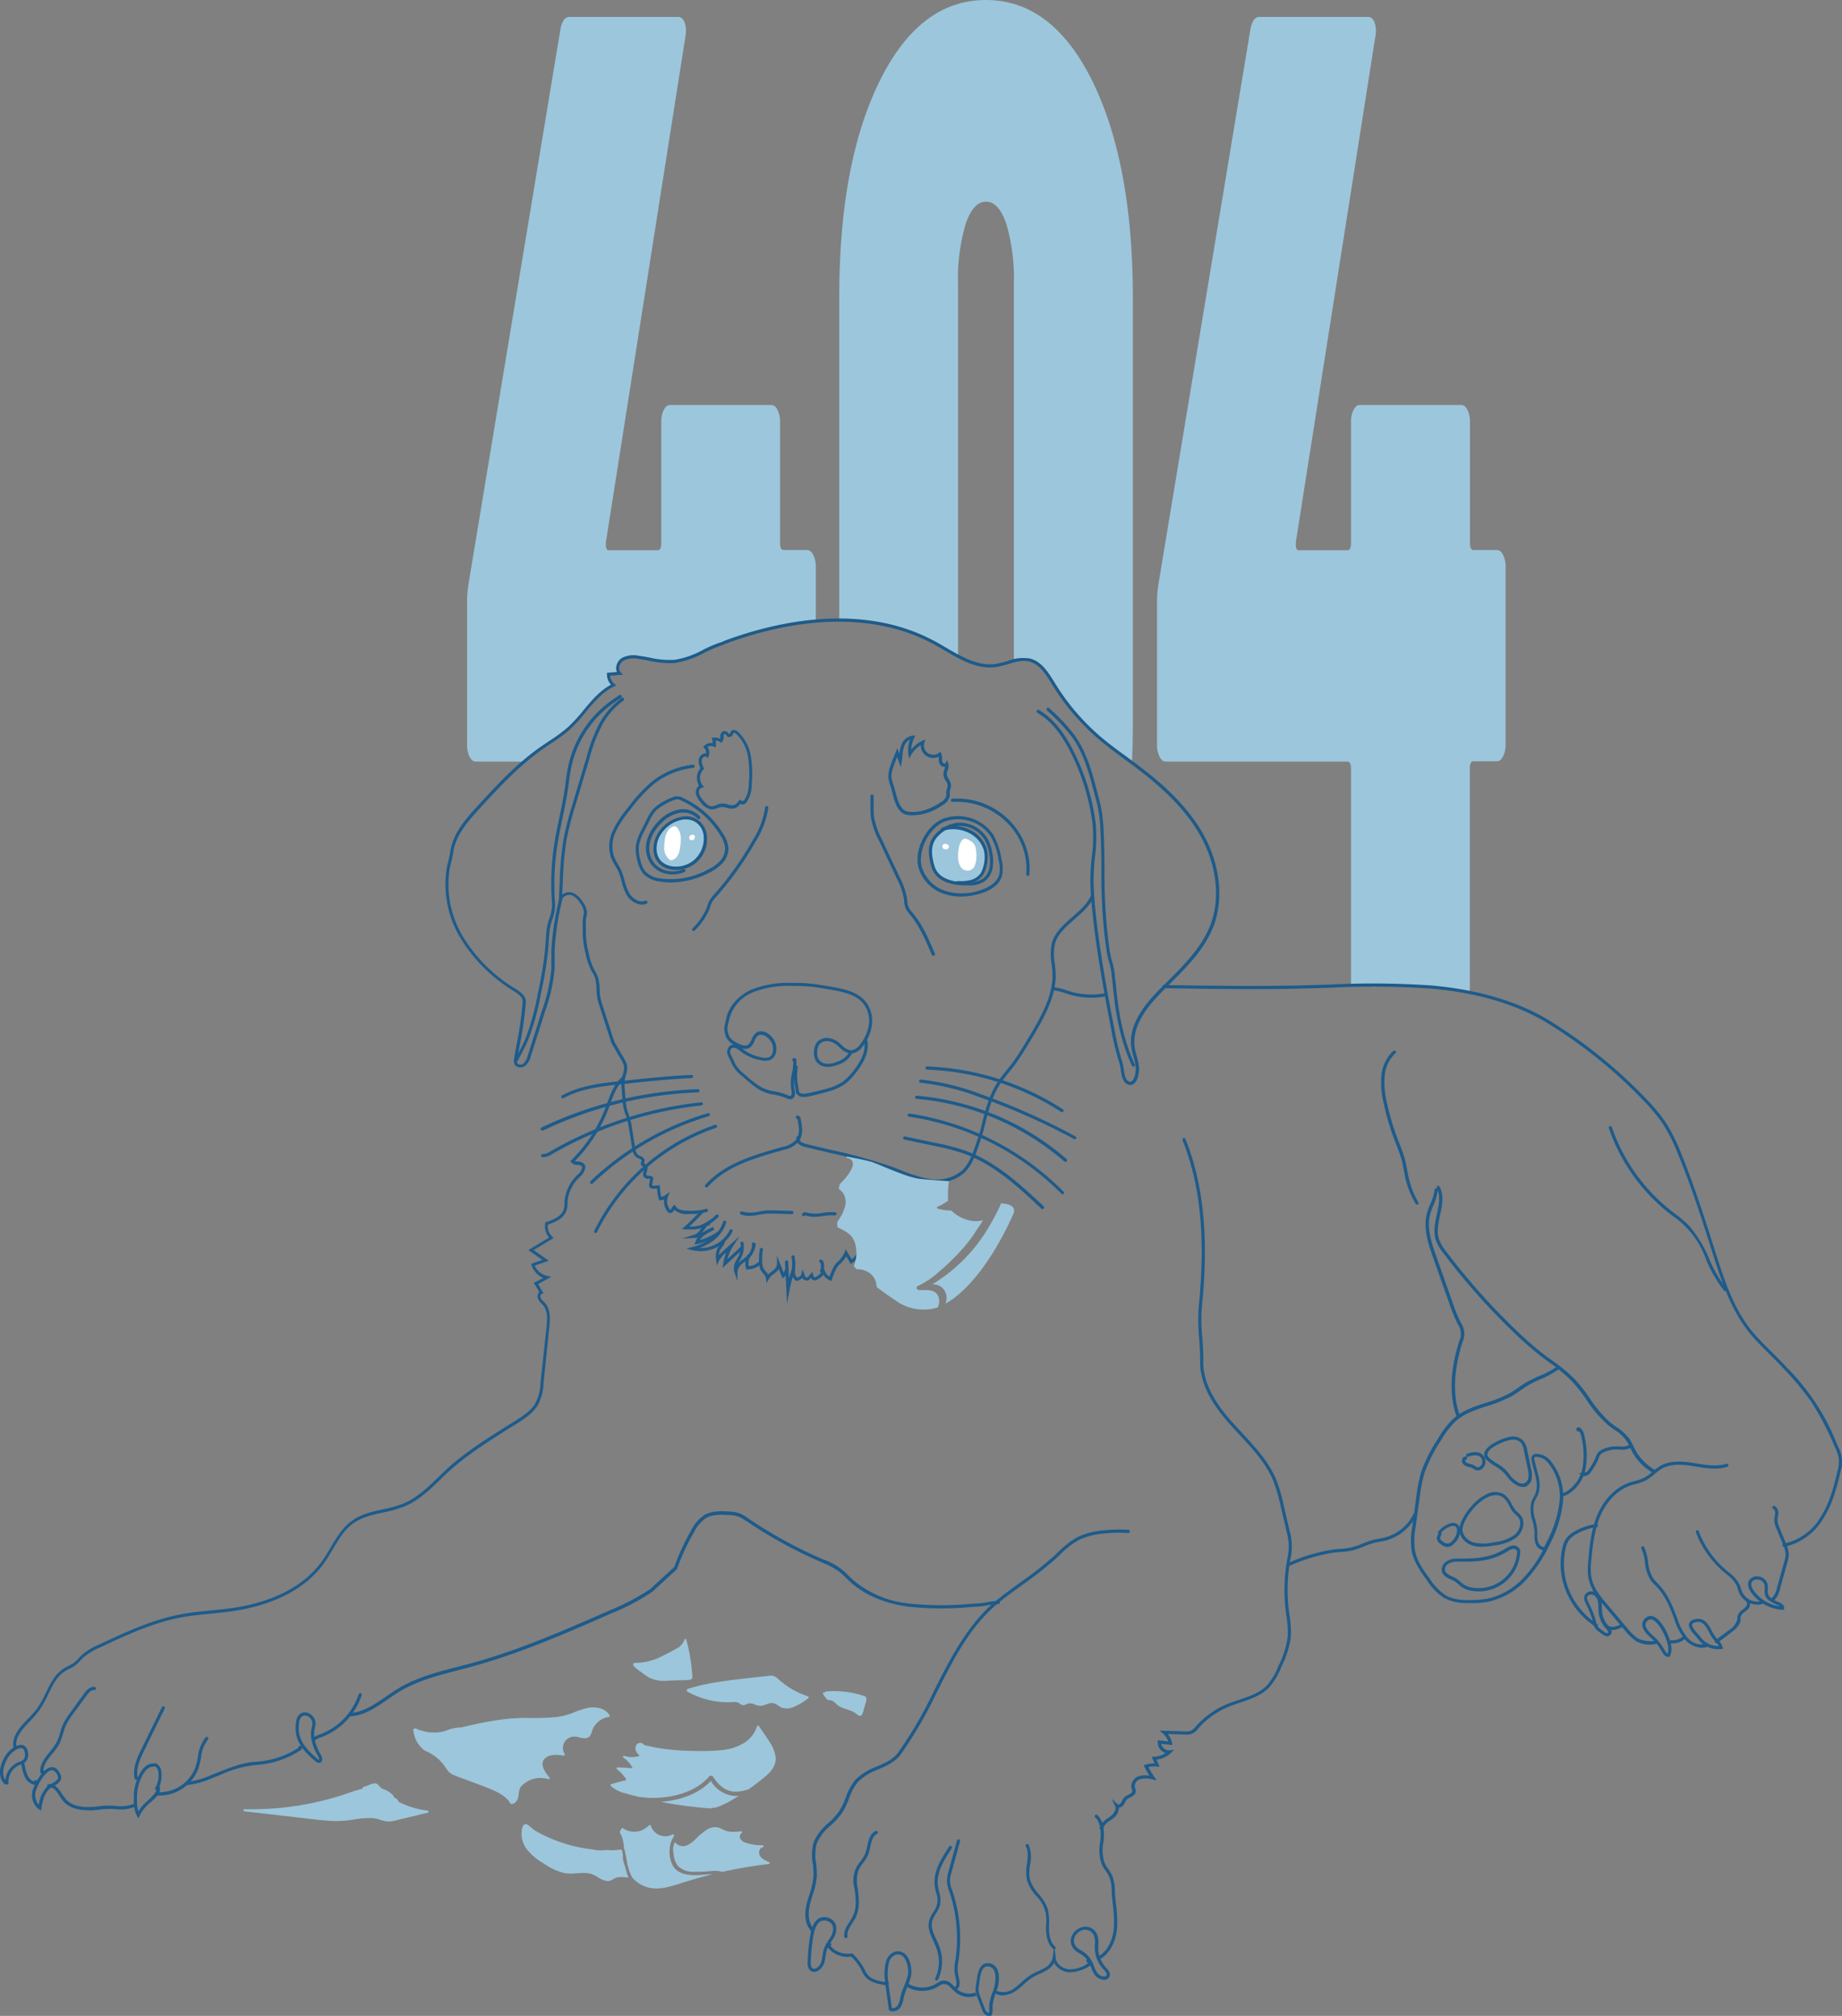 <svg id="Layer_1" data-name="Layer 1" xmlns="http://www.w3.org/2000/svg" viewBox="0 0 433.17 474.04"><rect x="0" y="0" width="433.17" height="474.04" fill="#808080" stroke="none"/><defs><style>.cls-1{fill:#9cc6db;}.cls-2{fill:#fff;}.cls-3{fill:#1e5b8a;}</style></defs><path class="cls-1" d="M133.37,190.26c3.59-2.63,7.59-4.74,10.77-7.9,1.47-1.46,2.7-3.14,4.1-4.67a15.89,15.89,0,0,1,4.63-3.64,5.24,5.24,0,0,1-1.33-2.34c0-.14.13-.24.25-.25a13.15,13.15,0,0,0,2.25-.34,2.63,2.63,0,0,1,.31-2.89c1.12-1.25,3.14-1,4.62-.79,1.78.3,3.54.78,5.35.93a13.72,13.72,0,0,0,5.4-.6,49,49,0,0,0,5-2.15c1.6-.74,3.2-1.5,4.85-2.11a24.55,24.55,0,0,1,2.63-.75c.89-.22,1.76-.47,2.64-.74,1.73-.54,3.45-1.09,5.23-1.46,3.28-.68,6.58-1.7,10-1.53l.25,0V146.11a6.25,6.25,0,0,0-.59-2.82c-.39-.77-.87-1.16-1.43-1.16h-5.55c-.57,0-.84-.55-.84-1.66V112a6.25,6.25,0,0,0-.59-2.82c-.4-.77-.87-1.16-1.43-1.16H166c-.57,0-1,.39-1.44,1.16a6.25,6.25,0,0,0-.58,2.82v28.52c0,1.11-.29,1.66-.85,1.66H151.64c-.56,0-.79-.66-.67-2L169.65,21.41a6.35,6.35,0,0,0-.17-3.31c-.34-.88-.84-1.33-1.52-1.33H142.38c-1.12,0-1.85,1.11-2.19,3.32l-21.54,130a27.63,27.63,0,0,0-.34,4.65V187.9a6.19,6.19,0,0,0,.59,2.82c.39.78.87,1.16,1.43,1.16h11.33A7.5,7.5,0,0,1,133.37,190.26Z" transform="translate(-8.47 -12.79)"/><path class="cls-1" d="M265.42,32Q256,12.8,240.34,12.79T215.26,32q-9.44,19.23-9.43,50.74v76a69.52,69.52,0,0,1,8.28.7c1.31.18,2.62.35,3.92.56a20.17,20.17,0,0,1,3.51.93,61.4,61.4,0,0,1,6.81,3.11c1.37.69,2.76,1.36,4.1,2.1.45.25.89.51,1.32.79V79.45a45.09,45.09,0,0,1,1.77-13.93q1.77-5.29,4.8-5.3t4.8,5.3a45.44,45.44,0,0,1,1.76,13.93v88.71c1.42-1,3.67-.34,5.09.41a6.31,6.31,0,0,1,2.11,1.8,32.28,32.28,0,0,1,2.23,3.53c.75,1.28,1.66,2.43,2.53,3.64s1.81,2.55,2.79,3.77c3.6,4.45,8.63,7.33,13,11,.15-3,.23-6.14.23-9.35V82.77Q274.84,51.27,265.42,32Z" transform="translate(-8.47 -12.79)"/><path class="cls-1" d="M361.94,143.29c-.39-.77-.87-1.16-1.43-1.16H355c-.56,0-.84-.55-.84-1.66V112a6.25,6.25,0,0,0-.59-2.82c-.4-.77-.87-1.16-1.43-1.16H328.2c-.57,0-1,.39-1.43,1.16a6.12,6.12,0,0,0-.59,2.82v28.52c0,1.11-.28,1.66-.84,1.66H313.89c-.56,0-.79-.66-.67-2L331.9,21.41a6.35,6.35,0,0,0-.17-3.31c-.34-.88-.84-1.33-1.51-1.33H304.63c-1.12,0-1.85,1.11-2.18,3.32l-21.55,130a27.63,27.63,0,0,0-.34,4.65V187.9a6.19,6.19,0,0,0,.59,2.82c.4.78.87,1.16,1.43,1.16h42.76c.56,0,.84.55.84,1.66v51.2c1.92-.56,3.92-.12,5.91.12a.22.22,0,0,1,.16-.07,15.27,15.27,0,0,1,2.53,0l3.06,0c3.29.07,6.57.23,9.84.56a40.17,40.17,0,0,1,6.3,1,7.52,7.52,0,0,0,.14-1.48v-51.4c0-1.11.28-1.66.84-1.66h5.55c.56,0,1-.38,1.43-1.16a6.06,6.06,0,0,0,.59-2.82V146.11A6.12,6.12,0,0,0,361.94,143.29Z" transform="translate(-8.47 -12.79)"/><path class="cls-1" d="M231.81,207.43c1.28-.19,3.47.73,4.71,1.06a4.85,4.85,0,0,1,3.39,3.42,8.55,8.55,0,0,1,.12,4.78,4.63,4.63,0,0,1-4.12,3.64,9.64,9.64,0,0,1-3.59,0,5.61,5.61,0,0,1-4.85-4.21C226.76,212.83,227.74,208,231.81,207.43Z" transform="translate(-8.47 -12.79)"/><path class="cls-2" d="M235.3,210c.42-.11,1.14.42,1.55.61a2.56,2.56,0,0,1,1.13,2,8.35,8.35,0,0,1,0,2.73,5.68,5.68,0,0,1-.43,1.34,2.09,2.09,0,0,1-.94.74,1.84,1.84,0,0,1-1.18,0c-.82-.14-1.46-1.23-1.61-2.4C233.63,213.1,234,210.37,235.3,210Z" transform="translate(-8.47 -12.79)"/><path class="cls-2" d="M230.64,211.21a2.13,2.13,0,0,1,.54.1.51.51,0,0,1,.38.34.69.69,0,0,1,0,.47.52.52,0,0,1-.47.36,1.13,1.13,0,0,1-.41,0,.61.61,0,0,1-.56-.41A.65.65,0,0,1,230.64,211.21Z" transform="translate(-8.47 -12.79)"/><path class="cls-1" d="M170.51,205.28c-1.26-.29-3.5.44-4.6,1A5.66,5.66,0,0,0,163,210.3a6.58,6.58,0,0,0-.41,3,5.58,5.58,0,0,0,3.88,3.74,7.63,7.63,0,0,0,5.07-1.19,5.44,5.44,0,0,0,2-3,7.25,7.25,0,0,0,.54-2.61c-.05-1,.07-2.41-.83-3.14S171.87,205.59,170.51,205.28Z" transform="translate(-8.47 -12.79)"/><path class="cls-2" d="M167.34,207.13c-.42-.19-1.17.29-1.54.64a4.76,4.76,0,0,0-1,2.71,8.3,8.3,0,0,0-.13,2A3.48,3.48,0,0,0,166,215c.52.25,1.28-.26,1.7-.8a4.78,4.78,0,0,0,.67-2,9.17,9.17,0,0,0,.18-1.74,4.81,4.81,0,0,0-.27-2.09C168,207.82,167.8,207.33,167.34,207.13Z" transform="translate(-8.47 -12.79)"/><path class="cls-2" d="M171.44,209.08a1.1,1.1,0,0,0-.53.11.65.65,0,0,0-.34.44.75.75,0,0,0,0,.33.59.59,0,0,0,.44.41.86.86,0,0,0,.59-.13.58.58,0,0,0,.23-.33.58.58,0,0,0,.06-.29c0-.11,0-.26-.09-.34S171.6,209.11,171.44,209.08Z" transform="translate(-8.47 -12.79)"/><path class="cls-3" d="M274.27,267.92a1.46,1.46,0,0,1-.53-.1c-1.24-.46-1.48-2-1.71-3.44a9.7,9.7,0,0,0-.4-1.88A62.82,62.82,0,0,1,270,256c-.06-.38-.24-1.32-.49-2.62-1.3-6.77-4.36-22.64-4.62-33.19a48,48,0,0,1,.33-5.88,35,35,0,0,0,.18-7.79,51.85,51.85,0,0,0-5.12-16.75c-2.33-4.63-4.83-7.6-7.87-9.37a.38.38,0,0,1-.13-.51.37.37,0,0,1,.51-.14c3.16,1.85,5.75,4.93,8.15,9.69a52.52,52.52,0,0,1,5.2,17,35.8,35.8,0,0,1-.18,7.95,51.13,51.13,0,0,0-.33,5.8c.26,10.48,3.42,26.88,4.61,33.06.26,1.35.44,2.25.5,2.65a61,61,0,0,0,1.57,6.34,11.35,11.35,0,0,1,.43,2c.2,1.32.4,2.56,1.22,2.86a.65.65,0,0,0,.66-.08c.63-.46,1-2,.91-3.19a11.47,11.47,0,0,0-.52-2.54c-.16-.6-.34-1.22-.45-1.85-.95-5.56,3.13-10.51,6.79-14.2l1.51-1.49c4.07-4.06,8.29-8.26,10.3-13.6,2.35-6.28,1.4-14.15-2.54-21.07S280.47,197,275.51,193.23L273,191.37c-2-1.47-4.08-3-6-4.63a53.83,53.83,0,0,1-11-12.8l-.19-.31c-1.4-2.28-2.84-4.64-5.26-5.26-1.62-.42-3.25.07-5,.58a19.6,19.6,0,0,1-2.84.69c-4.37.63-8.33-1.69-12.16-3.93-.79-.46-1.6-.93-2.39-1.37-17.55-9.6-38.38-4.18-49.24-.1a.37.37,0,0,1-.48-.22.37.37,0,0,1,.21-.48c11-4.13,32.06-9.6,49.86.15.81.44,1.62.92,2.42,1.38,3.72,2.18,7.56,4.42,11.67,3.84a20.64,20.64,0,0,0,2.74-.67,10.07,10.07,0,0,1,5.39-.59c2.7.69,4.3,3.3,5.71,5.59l.19.31a53,53,0,0,0,10.83,12.62c1.92,1.63,4,3.14,6,4.6.84.62,1.68,1.24,2.51,1.87,5,3.77,11.3,9,15.34,16.09s5,15.22,2.6,21.7c-2.07,5.49-6.34,9.75-10.48,13.86l-1.5,1.5c-3.53,3.56-7.48,8.32-6.58,13.55.1.59.27,1.19.43,1.77a13.23,13.23,0,0,1,.55,2.69c.06,1.09-.22,3.1-1.22,3.84A1.31,1.31,0,0,1,274.27,267.92Z" transform="translate(-8.47 -12.79)"/><path class="cls-3" d="M275,263.61a.38.38,0,0,1-.34-.21c-2.26-4.89-3.66-10.53-4.39-17.77l-.06-.6c-.05-.53-.1-1.06-.17-1.58,0-.34-.07-.65-.1-.92a17.67,17.67,0,0,0-.83-4.09l-.38-1.74a126.18,126.18,0,0,1-1.25-19.35c0-2.86-.07-5.81-.2-8.7a40.31,40.31,0,0,0-.46-5.06c-.24-1.41-.6-2.82-1-4.19-1.17-4.52-2.39-9.18-5.09-13.07a40.35,40.35,0,0,0-5.3-5.78l-.75-.72a.38.38,0,0,1,0-.53.37.37,0,0,1,.52,0l.76.72a40.4,40.4,0,0,1,5.39,5.9c2.78,4,4.07,8.94,5.2,13.3.36,1.38.73,2.82,1,4.26a44,44,0,0,1,.47,5.15c.12,2.9.16,5.86.2,8.72a125.2,125.2,0,0,0,1.23,19.21l.37,1.7a18.43,18.43,0,0,1,.85,4.19c0,.28.06.58.1.92.07.53.12,1.06.17,1.6l.06.59c.72,7.16,2.1,12.73,4.32,17.53a.37.37,0,0,1-.18.5A.4.4,0,0,1,275,263.61Z" transform="translate(-8.47 -12.79)"/><path class="cls-3" d="M236.12,221l-.83,0c-4.52-.17-7.1-1.69-7.87-4.64-.67-2.56-1-5.23,1-7.36a8.2,8.2,0,0,1,5.39-2.75h0a7.67,7.67,0,0,1,7,3.94,10.47,10.47,0,0,1,1,3.1,9.47,9.47,0,0,1,.09,3.57,5.08,5.08,0,0,1-1.84,3.14A6.48,6.48,0,0,1,236.12,221Zm-2.25-14a7.56,7.56,0,0,0-4.89,2.51c-1.79,1.87-1.46,4.31-.84,6.66.68,2.59,3,3.93,7.18,4.09a6.71,6.71,0,0,0,4.3-.86,4.29,4.29,0,0,0,1.56-2.68,8.83,8.83,0,0,0-.09-3.29,9.93,9.93,0,0,0-.92-2.89,6.87,6.87,0,0,0-6.3-3.54Z" transform="translate(-8.47 -12.79)"/><path class="cls-3" d="M223.14,204.52a8.08,8.08,0,0,1-1.31-.1c-2.24-.35-3-3.1-3.53-5.3-.14-.53-.27-1-.41-1.43a8,8,0,0,1-.53-2.26,7.54,7.54,0,0,1,.55-2.68c.37-1.05.78-2.11,1.22-3.13l.37-.88.48,1.35a8.69,8.69,0,0,1,.37-1.88,3.33,3.33,0,0,1,2.74-2.44l.64,0-.29.57a6.59,6.59,0,0,0-.67,2.68,7.59,7.59,0,0,1,2.54-2l.75-.35-.23.8a2.27,2.27,0,0,0,.85,2.43,2.29,2.29,0,0,0,2.58-.06l.37-.28.19.43a3,3,0,0,1,.2,1.15v.2a1.36,1.36,0,0,0,.28.9.45.45,0,0,0,.35.11.23.23,0,0,0,.14-.07l.41-.77.27.83a2.56,2.56,0,0,1-.15,1.6,2.84,2.84,0,0,0-.19,1,2.67,2.67,0,0,0,.45,1.06,3,3,0,0,1,.54,1.48,2.91,2.91,0,0,1-.18.94,3.15,3.15,0,0,0-.14.57,3.41,3.41,0,0,0,0,.46,2.85,2.85,0,0,1,0,.65,3.23,3.23,0,0,1-1.64,2A12.81,12.81,0,0,1,223.14,204.52Zm-3.7-13.72c-.29.72-.57,1.46-.83,2.2a6.74,6.74,0,0,0-.5,2.4,7,7,0,0,0,.49,2c.14.43.28.94.42,1.48.52,2,1.17,4.48,2.92,4.76,3,.47,5.88-.95,7.79-2.22h0A2.61,2.61,0,0,0,231,200a2.9,2.9,0,0,0,0-.52,3.66,3.66,0,0,1,0-.57,3.77,3.77,0,0,1,.17-.7,2.44,2.44,0,0,0,.15-.71,2.5,2.5,0,0,0-.45-1.12,3.23,3.23,0,0,1-.54-1.37,3.41,3.41,0,0,1,.22-1.28,4.25,4.25,0,0,0,.17-.63h0a1.22,1.22,0,0,1-1-.31,2.05,2.05,0,0,1-.5-1.4v-.21q0-.24,0-.45A2.93,2.93,0,0,1,225,188a6.58,6.58,0,0,0-2.22,2.26l-.54.92-.15-1.06a7.13,7.13,0,0,1,.38-3.45,3,3,0,0,0-1.42,1.76,9.56,9.56,0,0,0-.37,2.17c0,.39-.08.79-.14,1.18l-.22,1.46Z" transform="translate(-8.47 -12.79)"/><path class="cls-3" d="M197.49,270.74a1.92,1.92,0,0,1-1.69-.75.37.37,0,0,1,.09-.52.38.38,0,0,1,.52.1c.29.43,1,.53,2,.31,1.4-.3,2.81-.65,4.19-1a13.26,13.26,0,0,0,4.05-1.72,12.79,12.79,0,0,0,2.32-2.33c2.26-2.8,3.13-5.08,2.72-7.16a.37.37,0,0,1,.29-.44.38.38,0,0,1,.44.29c.6,3-1.36,5.9-2.88,7.78a12.68,12.68,0,0,1-2.45,2.46,13.79,13.79,0,0,1-4.29,1.83c-1.39.4-2.82.75-4.23,1.05A5.24,5.24,0,0,1,197.49,270.74Z" transform="translate(-8.47 -12.79)"/><path class="cls-3" d="M194.34,271.28a2.4,2.4,0,0,1-.91-.23,13.22,13.22,0,0,0-2.92-.84,9.54,9.54,0,0,1-4-1.52,26.36,26.36,0,0,1-2.66-2.1l-.77-.68A8,8,0,0,1,180.6,263c-.21-.5-.37-.82-.53-1.14s-.23-.46-.35-.73a2,2,0,0,1,.33-2.36,1.51,1.51,0,0,1,.93-.33,4.31,4.31,0,0,1-1.62-1.48,5.18,5.18,0,0,1-.49-1.65,3.31,3.31,0,0,1,0-1.3l.29-1.24c.42-3,2.74-5.78,6-7.27a23.7,23.7,0,0,1,9.48-1.58c1.56,0,2.83,0,4,.14,1.83.15,3.65.47,5.42.78,3.19.56,6.21,1.25,8.05,3.59a7.36,7.36,0,0,1,1.41,5.31,10.34,10.34,0,0,1-2.13,5.05,3.93,3.93,0,0,1-2.57,1.75h0a5.51,5.51,0,0,1-3.22,2.59,6.34,6.34,0,0,1-2.85.53,3.16,3.16,0,0,1-2.54-1.59,4.69,4.69,0,0,1,.26-4.05,3.09,3.09,0,0,1,2.7-1.15A4.94,4.94,0,0,1,205.8,258l.6.53a3.61,3.61,0,0,0,2.17,1.24,3,3,0,0,0,2.24-1.48,9.6,9.6,0,0,0,2-4.67,6.57,6.57,0,0,0-1.26-4.77c-1.67-2.13-4.54-2.78-7.59-3.32-1.75-.3-3.56-.62-5.35-.77-1.15-.1-2.4-.14-3.94-.13a22.71,22.71,0,0,0-9.17,1.51,9.22,9.22,0,0,0-5.62,6.73l-.29,1.27a2.43,2.43,0,0,0,0,1,4.4,4.4,0,0,0,.4,1.42,4.29,4.29,0,0,0,1.78,1.44c.84.46,1.89.93,2.63.45a2.67,2.67,0,0,0,.83-1.25,3.42,3.42,0,0,1,1.09-1.57c1.1-.75,2.6-.14,3.51.86a4.06,4.06,0,0,1,.91,4.42,2.32,2.32,0,0,1-.9,1,3.11,3.11,0,0,1-2,.26,10.79,10.79,0,0,1-5.15-2.11l-.22-.17a4,4,0,0,0-.95-.62,1.11,1.11,0,0,0-1.06.06,1.31,1.31,0,0,0-.11,1.48c.11.26.22.48.33.7s.33.66.55,1.19a7.62,7.62,0,0,0,2.23,2.63c.27.23.54.46.79.7a25.4,25.4,0,0,0,2.58,2,8.85,8.85,0,0,0,3.76,1.39,14.58,14.58,0,0,1,3.08.88c.27.12.6.25.8.13s.22-.73.12-1.27a9.69,9.69,0,0,1,.12-4,13,13,0,0,0,.31-2.75.47.47,0,0,1-.23-.35.5.5,0,0,1,.22-.42.45.45,0,0,1,.46,0,.56.56,0,0,1,.29.55,13.05,13.05,0,0,1-.32,3.13,8.93,8.93,0,0,0-.12,3.75c.1.52.32,1.62-.48,2.06A1.14,1.14,0,0,1,194.34,271.28Zm8.57-13.66a2.26,2.26,0,0,0-1.82.84,4,4,0,0,0-.2,3.29,2.41,2.41,0,0,0,1.94,1.18,5.56,5.56,0,0,0,2.5-.48,5.11,5.11,0,0,0,2.69-2,5.08,5.08,0,0,1-2.12-1.36l-.57-.5a4.11,4.11,0,0,0-2.21-1ZM183,259.36l.16.13a10.06,10.06,0,0,0,4.8,2,2.55,2.55,0,0,0,1.49-.16,1.67,1.67,0,0,0,.61-.68,3.36,3.36,0,0,0-.8-3.58c-.67-.74-1.8-1.25-2.54-.74a2.71,2.71,0,0,0-.82,1.25,3.34,3.34,0,0,1-1.12,1.58A2.23,2.23,0,0,1,183,259.36Z" transform="translate(-8.47 -12.79)"/><path class="cls-3" d="M196,270a.36.36,0,0,1-.37-.32l-.18-1.27a14.07,14.07,0,0,1-.12-4.77.37.37,0,0,1,.73.15,13.22,13.22,0,0,0,.13,4.52l.17,1.26a.38.38,0,0,1-.31.43Z" transform="translate(-8.47 -12.79)"/><path class="cls-3" d="M174.61,292a.35.35,0,0,1-.25-.1.36.36,0,0,1,0-.52c4.5-5,11.26-6.95,17.79-8.8l.36-.1a5.8,5.8,0,0,0,3.16-1.66c1-1.29.7-3.21.32-4.91h0a.39.39,0,0,1-.27-.11.37.37,0,0,1,0-.53.51.51,0,0,1,.5-.13.83.83,0,0,1,.5.61c.41,1.87.75,4-.46,5.53a6.33,6.33,0,0,1-3.54,1.91l-.36.11c-6.43,1.82-13.08,3.71-17.45,8.58A.36.36,0,0,1,174.61,292Z" transform="translate(-8.47 -12.79)"/><path class="cls-3" d="M228.73,290.87a14.21,14.21,0,0,1-2.13-.17,32.6,32.6,0,0,1-6.6-2.05l-1.66-.64a122.64,122.64,0,0,0-14.87-4.16c-1.83-.42-3.71-.87-5.56-1.33a3.87,3.87,0,0,1-1.54-.65,1.6,1.6,0,0,1-.54-1.79.38.38,0,0,1,.69.3.85.85,0,0,0,.32.91,3.27,3.27,0,0,0,1.25.51c1.84.46,3.73.9,5.55,1.33a122,122,0,0,1,15,4.18l1.67.65a31.7,31.7,0,0,0,6.45,2,9.43,9.43,0,0,0,7.82-1.8c1.77-1.58,2.59-4,3.31-6.1.48-1.43,1-2.9,1.34-4.38.82-3.36,1.75-7.16,3.74-10.29a32.78,32.78,0,0,1,2.22-2.94c.44-.54.89-1.1,1.32-1.66,1-1.39,2-2.91,2.86-4.37,1.42-2.32,2.88-4.71,4.09-7.17,1.8-3.65,2.6-6.65,2.52-9.43,0-.77-.11-1.57-.2-2.34a12.65,12.65,0,0,1,.1-5.09c.7-2.41,2.78-4.22,4.79-6,1.77-1.55,3.6-3.16,4.39-5.1a.39.39,0,0,1,.49-.21.37.37,0,0,1,.2.49c-.86,2.11-2.76,3.77-4.59,5.38-2,1.76-3.93,3.43-4.57,5.63a12.07,12.07,0,0,0-.07,4.8c.09.78.18,1.59.21,2.39.08,2.92-.74,6-2.6,9.79-1.23,2.49-2.7,4.9-4.12,7.22-.91,1.49-1.84,3-2.91,4.44-.43.57-.89,1.14-1.33,1.68a30.55,30.55,0,0,0-2.17,2.88c-1.93,3-2.84,6.75-3.64,10.05-.37,1.52-.88,3-1.37,4.45-.71,2.1-1.6,4.71-3.51,6.42A9.38,9.38,0,0,1,228.73,290.87Z" transform="translate(-8.47 -12.79)"/><path class="cls-3" d="M200,298.93a6,6,0,0,1-1.78-.24c-.37-.11-.46-.08-.48-.07a.37.37,0,0,1-.52.09.39.39,0,0,1-.09-.52c.36-.5,1-.3,1.31-.21a8.47,8.47,0,0,0,3.55,0,13.1,13.1,0,0,1,2.87-.13.37.37,0,1,1-.07.74,12.38,12.38,0,0,0-2.71.13A16.2,16.2,0,0,1,200,298.93Z" transform="translate(-8.47 -12.79)"/><path class="cls-3" d="M184.71,298.7a5.53,5.53,0,0,1-2-.33.37.37,0,1,1,.26-.7,7.92,7.92,0,0,0,4.05,0c.61-.1,1.24-.2,1.86-.24a18.7,18.7,0,0,1,2,0l3.75.11a.38.38,0,1,1,0,.75l-3.75-.12c-.63,0-1.28,0-1.91,0s-1.2.14-1.79.23A15.69,15.69,0,0,1,184.71,298.7Z" transform="translate(-8.47 -12.79)"/><path class="cls-3" d="M170.48,298.28a4.8,4.8,0,0,1-3.47-1h0a2.12,2.12,0,0,1-.11.21.93.93,0,0,1-1,.52,1,1,0,0,1-.49-.37,3.81,3.81,0,0,1-.77-2.8,4,4,0,0,1-.84.21l-.31,0-.09-.3a11.41,11.41,0,0,1-.42-2.46l-.77,0a1,1,0,0,1-1-.38,1,1,0,0,1-.08-.71l.22-1.21a1.19,1.19,0,0,0-.36,0,1.45,1.45,0,0,1-.94-.27c-.54-.43-.35-1.1-.2-1.63s.2-.74.06-.86l-.2-.13a.82.82,0,0,1-.57-.74.88.88,0,0,1,.16-.45.35.35,0,0,0,.05-.08c0-.11-.07-.31-.26-.43a2.83,2.83,0,0,0-.39-.19,3.21,3.21,0,0,1-.58-.3,3,3,0,0,1-1-2.13l-.91-5.68a13,13,0,0,0-.6-2.12,11.07,11.07,0,0,1-.68-2.72l-.25-3.17a10.31,10.31,0,0,1,0-2.66,9.3,9.3,0,0,1,.26-1,4.51,4.51,0,0,0,.26-1.95,4.56,4.56,0,0,0-.61-1.4l-2.27-3.92a.37.37,0,1,1,.65-.37l2.26,3.91a5.11,5.11,0,0,1,.7,1.65,5,5,0,0,1-.28,2.28c-.09.34-.18.65-.24,1a10.2,10.2,0,0,0,0,2.47l.25,3.17a10.21,10.21,0,0,0,.65,2.54,13.7,13.7,0,0,1,.62,2.24l.91,5.69a2.48,2.48,0,0,0,.69,1.63,2.6,2.6,0,0,0,.44.23,2.85,2.85,0,0,1,.5.24,1.12,1.12,0,0,1,.54,1.35.69.69,0,0,1-.1.19l0,0,.16.09a2.09,2.09,0,0,1,.34.21c.51.45.32,1.11.17,1.64s-.2.73-.05.85a1,1,0,0,0,.5.09,1.25,1.25,0,0,1,1,.4l.1.13-.29,1.6s0,.17,0,.21h.29l1.54-.09v.39a9.61,9.61,0,0,0,.31,2.33,2.81,2.81,0,0,0,1-.43l1-.73-.44,1.16a3.08,3.08,0,0,0,.44,2.93c.08.1.11.12.12.12a.39.39,0,0,0,.19-.19l.09-.17a1.75,1.75,0,0,1,.43-.58l.32-.24.22.34c.63,1,2.07,1.08,3.4,1.06a11.9,11.9,0,0,0,3.72-.44.37.37,0,0,1,.24.71,12.66,12.66,0,0,1-3.95.48Z" transform="translate(-8.47 -12.79)"/><path class="cls-3" d="M170.84,301.89c-.39,0-.78,0-1.16,0l-.87-.06.64-.59c1.24-1.14,2.46-2.33,3.63-3.54a.37.37,0,0,1,.52,0,.36.36,0,0,1,0,.52c-1,1-2,2-3,3a7.53,7.53,0,0,0,2.49-.3,11.15,11.15,0,0,0,3.75-2.44.38.38,0,0,1,.53,0,.39.39,0,0,1,0,.53,11.82,11.82,0,0,1-4,2.58A8.16,8.16,0,0,1,170.84,301.89Z" transform="translate(-8.47 -12.79)"/><path class="cls-3" d="M173.25,307a8.42,8.42,0,0,1-2-.24l-1.38-.34,1.37-.38a13.25,13.25,0,0,0,4.47-2.08,7.67,7.67,0,0,0,2.81-3.86.39.39,0,0,1,.47-.26.38.38,0,0,1,.25.47,8.5,8.5,0,0,1-3.08,4.25,12.85,12.85,0,0,1-3.17,1.69,7.61,7.61,0,0,0,7.08-4.2.36.36,0,0,1,.5-.16.37.37,0,0,1,.16.5,8.47,8.47,0,0,1-4,3.85A8.56,8.56,0,0,1,173.25,307Z" transform="translate(-8.47 -12.79)"/><path class="cls-3" d="M193.54,319.34l-.47-9.85a.38.38,0,0,1,.75,0l.18,3.91c.1-.34.21-.69.32-1l.06-.18a7.73,7.73,0,0,0,.3-1.09,8.42,8.42,0,0,0-.09-2.74.36.36,0,0,1,.31-.42.35.35,0,0,1,.42.31,9.24,9.24,0,0,1,.1,3,8.65,8.65,0,0,1-.34,1.19l-.05.18a27,27,0,0,0-.9,3.57Z" transform="translate(-8.47 -12.79)"/><path class="cls-3" d="M204,314.05l-.4-.2a3.54,3.54,0,0,1-2.08-2.72,4.34,4.34,0,0,1,0-.51c0-.15,0-.29,0-.44a.68.68,0,0,0-.24-.53.38.38,0,0,1-.11-.52.37.37,0,0,1,.51-.11,1.35,1.35,0,0,1,.58,1.11,3,3,0,0,1,0,.52c0,.15,0,.29,0,.43a2.62,2.62,0,0,0,1.3,1.88,15.35,15.35,0,0,1,.83-2,5,5,0,0,1,.51-.84,5.67,5.67,0,0,1,.67-.71l.3-.3a5.82,5.82,0,0,0,1.2-1.82l.3-.72.37.68c.2.36.4.67.61,1l.43.67a5.18,5.18,0,0,0,1.07-1.17.38.38,0,0,1,.52-.11.37.37,0,0,1,.1.52,5.61,5.61,0,0,1-1.6,1.62l-.34.22-.2-.35a11.1,11.1,0,0,0-.61-1l-.27-.43a6.09,6.09,0,0,1-1.05,1.41l-.32.32a5.67,5.67,0,0,0-.59.62,4.11,4.11,0,0,0-.43.73,13.4,13.4,0,0,0-.93,2.29Z" transform="translate(-8.47 -12.79)"/><path class="cls-3" d="M188.7,314.51l-.11-1.17a2.18,2.18,0,0,0-.64-1.09,4.49,4.49,0,0,1-.64-.89A3.82,3.82,0,0,1,187,310a13.43,13.43,0,0,1,.15-3.47.37.37,0,0,1,.43-.3.36.36,0,0,1,.3.43,12.8,12.8,0,0,0-.14,3.27A3.27,3.27,0,0,0,188,311a3.85,3.85,0,0,0,.54.74,5,5,0,0,1,.56.75,7.88,7.88,0,0,1,.83-.7l.33-.26a2,2,0,0,0,.92-1.46v-2l1.58,4a2.18,2.18,0,0,0,.22-.55.37.37,0,1,1,.72.17,2.66,2.66,0,0,1-.8,1.38l-.4.36-.9-2.25a3.69,3.69,0,0,1-.86.94c-.11.1-.23.19-.35.28a3.83,3.83,0,0,0-1.08,1.08Z" transform="translate(-8.47 -12.79)"/><path class="cls-3" d="M181.9,314l-.72-2a3.43,3.43,0,0,1,.33-2.66l.35-.67a5,5,0,0,0,.74-3.52.37.37,0,0,1,.35-.39.38.38,0,0,1,.39.35,7.23,7.23,0,0,1-.11,2.26,7.4,7.4,0,0,1-.71,1.65l-.34.65-.06.13a5.8,5.8,0,0,1,.51-.47l.6-.47a5.91,5.91,0,0,0,1.37-1.25,5.53,5.53,0,0,0,.77-2,.33.33,0,0,1-.12-.24.36.36,0,0,1,.32-.41.55.55,0,0,1,.57.34l.05.11,0,.11a6.79,6.79,0,0,1-1,2.51,6.56,6.56,0,0,1-1.52,1.41c-.19.15-.39.29-.57.44a2.88,2.88,0,0,0-1.21,2Zm3.76-8.29Z" transform="translate(-8.47 -12.79)"/><path class="cls-3" d="M195.94,314h-.13a.84.84,0,0,1-.36-.21,2.62,2.62,0,0,1-.7-2.54.37.37,0,0,1,.46-.26.39.39,0,0,1,.26.46,1.83,1.83,0,0,0,.5,1.8l0,0c.41-.19.85-.42.93-.78l.29-1.2.43,1.16a1.58,1.58,0,0,0,.33.63.36.36,0,0,0,.36.13.84.84,0,0,0,.21-.18l1-1.16.17.68c.12.48.25.6.34.62s.32-.11.44-.18a3.49,3.49,0,0,0,1.12-1l-.11-.06a.37.37,0,0,1,.37-.65l.65.37-.08.28a3.26,3.26,0,0,1-1.55,1.65,1.31,1.31,0,0,1-1,.29,1.05,1.05,0,0,1-.71-.56l-.17.19a1.49,1.49,0,0,1-.44.36,1.11,1.11,0,0,1-1.22-.29,2.23,2.23,0,0,1-.19-.24,3.49,3.49,0,0,1-.94.59A.82.82,0,0,1,195.94,314Z" transform="translate(-8.47 -12.79)"/><path class="cls-3" d="M184,311.35l-.09-.31a4.1,4.1,0,0,1,.31-3.09.38.38,0,0,1,.51-.15.36.36,0,0,1,.15.5,3.39,3.39,0,0,0-.34,2.21A3.62,3.62,0,0,0,187,309.4a.36.36,0,0,1,.52-.08.38.38,0,0,1,.08.52,4.62,4.62,0,0,1-3.24,1.46Z" transform="translate(-8.47 -12.79)"/><path class="cls-3" d="M178.4,310.94l.15-1.05a11.1,11.1,0,0,1,.71-2.58l-.26.23a5.59,5.59,0,0,0-1.4,1.64l-.57,1.19-.14-1.31a4.59,4.59,0,0,1,.29-2.7,4.4,4.4,0,0,1,.3-.45l.17-.25c.11-.17.2-.28.28-.39a1.28,1.28,0,0,0,.3-.58.37.37,0,0,1,.45-.27.38.38,0,0,1,.27.46,2.09,2.09,0,0,1-.43.85c-.07.09-.15.19-.24.33a2.83,2.83,0,0,1-.2.28,4.13,4.13,0,0,0-.25.38,2.45,2.45,0,0,0-.26,1.19,10.06,10.06,0,0,1,.93-.92l3.94-3.57-1.58,2.42a10.84,10.84,0,0,0-1.35,3.05l3.06-2.83a.38.38,0,0,1,.53,0,.37.37,0,0,1,0,.52Z" transform="translate(-8.47 -12.79)"/><path class="cls-3" d="M171.79,305.47l.21-.62a3.83,3.83,0,0,1,.55-1.06,3.84,3.84,0,0,1-.68.09l-3.07.16,2.94-.89a3.26,3.26,0,0,0,1.43-1.23l1-1.34a1.06,1.06,0,0,1,.71-.41.61.61,0,0,1,.45.2.38.38,0,0,1,0,.52.37.37,0,0,1-.42.05.35.35,0,0,0-.11.1l-1.05,1.34-.22.28.54-.27a11,11,0,0,1,1.51-.82l.56-.26.3.69-.54.24c-.3.15-.6.32-.9.48l-.55.31-.27.18a4.74,4.74,0,0,0-1.15,1.2,13.6,13.6,0,0,0,4.19-2,.37.37,0,0,1,.43.61,14.33,14.33,0,0,1-5.22,2.31Z" transform="translate(-8.47 -12.79)"/><path class="cls-3" d="M130.81,263.79a1.42,1.42,0,0,1-.42-.05,1.32,1.32,0,0,1-.95-.74,2.33,2.33,0,0,1-.07-1.37c.18-1.05.37-2.09.57-3.14a86.24,86.24,0,0,0,1.45-10.14c.06-1-.94-1.77-2-2.45a37.54,37.54,0,0,1-12.31-12,24.57,24.57,0,0,1-3.61-16.68c.1-.63.27-1.34.44-2s.37-1.54.46-2.23c.64-4.41,3.9-7.94,6.52-10.78,4.57-5,9.3-10.09,15-14l1.78-1.21a36.47,36.47,0,0,0,4.34-3.2,38,38,0,0,0,3.68-4c1.88-2.26,3.83-4.59,6.45-6a3.59,3.59,0,0,1-.93-2.44V171l2.33-.19a2.16,2.16,0,0,1-.16-1.14,3,3,0,0,1,1.29-2.14,5.94,5.94,0,0,1,4-.54c.86.11,1.73.28,2.57.43a20.61,20.61,0,0,0,5.79.53,20.12,20.12,0,0,0,6.75-2.34,31.85,31.85,0,0,1,4.58-1.92.37.37,0,0,1,.46.24.38.38,0,0,1-.24.47,33.69,33.69,0,0,0-4.48,1.88,21.19,21.19,0,0,1-7,2.42,21.94,21.94,0,0,1-6-.54c-.83-.16-1.69-.32-2.53-.43a5.22,5.22,0,0,0-3.49.43,2.18,2.18,0,0,0-1,1.58,1.34,1.34,0,0,0,.35,1.13l.59.57-3.09.24a3,3,0,0,0,1,1.91l.45.36-.52.26c-2.72,1.31-4.64,3.62-6.68,6.06a39.28,39.28,0,0,1-3.75,4.1,38.39,38.39,0,0,1-4.42,3.26c-.6.4-1.19.79-1.77,1.2-5.59,3.9-10.29,9-14.84,13.92-2.54,2.77-5.72,6.21-6.32,10.39-.1.72-.29,1.52-.48,2.29s-.33,1.37-.43,2a23.92,23.92,0,0,0,3.51,16.17,36.85,36.85,0,0,0,12.07,11.75c1.29.81,2.47,1.75,2.38,3.13a87.17,87.17,0,0,1-1.46,10.23l-.57,3.13a1.7,1.7,0,0,0,0,.93.65.65,0,0,0,.45.33,1.19,1.19,0,0,0,1-.21,3.55,3.55,0,0,0,1-1.81l3.36-10.6a39.93,39.93,0,0,0,2.21-9.82c0-.86,0-1.75,0-2.6,0-.57,0-1.15,0-1.73a65.48,65.48,0,0,1,1.76-11.79c0-.2.07-.33.08-.39a1.65,1.65,0,0,1,.84-1.06,2.54,2.54,0,0,1,2.79-.15,5.57,5.57,0,0,1,1.91,1.92,4.75,4.75,0,0,1,1,2.34,5.1,5.1,0,0,1-.13,1.25,5.38,5.38,0,0,0-.12.86,6.35,6.35,0,0,0,0,.75c0,.17,0,.34,0,.5,0,.36,0,.72,0,1.06,0,.18,0,.37,0,.55a18.46,18.46,0,0,0,.6,4.43,15.23,15.23,0,0,0,1.23,3.93l.3.53a10,10,0,0,1,.52,1,6.5,6.5,0,0,1,.49,2c.06.46.08.93.1,1.39a13.43,13.43,0,0,0,.19,2,15.5,15.5,0,0,0,.46,1.65l2.82,8.71a.37.37,0,0,1-.24.47.39.39,0,0,1-.47-.24l-2.81-8.71a13.94,13.94,0,0,1-.49-1.74,15.66,15.66,0,0,1-.21-2.14c0-.44,0-.9-.09-1.34a5.73,5.73,0,0,0-.43-1.8,7.87,7.87,0,0,0-.48-.9c-.11-.18-.21-.37-.31-.56a16,16,0,0,1-1.31-4.11,19.62,19.62,0,0,1-.62-4.61l0-.57a8.26,8.26,0,0,0,0-1c0-.15,0-.31,0-.46a7.81,7.81,0,0,1,0-.85,7.39,7.39,0,0,1,.14-1,4.58,4.58,0,0,0,.12-1.08,4.1,4.1,0,0,0-.84-2,4.92,4.92,0,0,0-1.64-1.69,1.82,1.82,0,0,0-2,.09l-.08.05a1,1,0,0,0-.48.56l-.08.41a63.83,63.83,0,0,0-1.74,11.64c0,.57,0,1.14,0,1.71,0,.86,0,1.76,0,2.64a39.84,39.84,0,0,1-2.24,10l-3.36,10.61A4.25,4.25,0,0,1,132,263.4,2,2,0,0,1,130.81,263.79Z" transform="translate(-8.47 -12.79)"/><path class="cls-3" d="M140.25,224.79h0a.37.37,0,0,1-.35-.39l.2-4.43a75.27,75.27,0,0,1,.94-10.11,75,75,0,0,1,2-7.74l3.39-11.34a36.72,36.72,0,0,1,3.23-8.3,19,19,0,0,1,5-5.58.38.38,0,0,1,.52.08.37.37,0,0,1-.08.52,18.23,18.23,0,0,0-4.81,5.35,36.7,36.7,0,0,0-3.16,8.15l-3.38,11.33a73,73,0,0,0-2,7.66,73.62,73.62,0,0,0-.92,10l-.21,4.44A.37.37,0,0,1,140.25,224.79Z" transform="translate(-8.47 -12.79)"/><path class="cls-3" d="M129.87,262.51a.34.34,0,0,1-.17-.05.36.36,0,0,1-.16-.5l.47-.87c.68-1.27,1.46-2.71,2-4a57.48,57.48,0,0,0,2.93-10.66,91.89,91.89,0,0,0,1.69-10.11c.06-.65.1-1.31.15-2,.06-1,.13-2,.25-3a13.1,13.1,0,0,1,.64-2.61,9.08,9.08,0,0,0,.62-3.44,60.44,60.44,0,0,1,.54-14.09c.32-2.08.76-4.17,1.19-6.2s.91-4.36,1.24-6.55c.08-.57.16-1.13.23-1.7.17-1.28.35-2.61.63-3.9a25.49,25.49,0,0,1,9.16-14.58c.93-.72,1.91-1.38,2.86-2a.37.37,0,0,1,.52.1.37.37,0,0,1-.1.51h0c-.93.63-1.91,1.29-2.81,2a24.79,24.79,0,0,0-8.89,14.14c-.28,1.27-.45,2.58-.62,3.85-.08.57-.15,1.14-.24,1.71-.33,2.21-.79,4.44-1.24,6.59s-.86,4.1-1.19,6.17A60.52,60.52,0,0,0,139,225.3a9.69,9.69,0,0,1-.65,3.72,14.06,14.06,0,0,0-.62,2.48c-.11,1-.17,1.95-.24,2.91,0,.66-.09,1.33-.15,2a92.55,92.55,0,0,1-1.7,10.19,57.56,57.56,0,0,1-3,10.8c-.55,1.31-1.33,2.77-2,4.05l-.46.87A.4.4,0,0,1,129.87,262.51Z" transform="translate(-8.47 -12.79)"/><path class="cls-3" d="M175.85,203.13h0a3.63,3.63,0,0,1-2.59-1.66,4.45,4.45,0,0,1-1.13-2,2,2,0,0,1,.72-1.94,3.61,3.61,0,0,1,.34-4.13,3.41,3.41,0,0,1-.38-2.11,1.82,1.82,0,0,1,1-1.23,1.46,1.46,0,0,1,.7-.12,1.64,1.64,0,0,0-.43-1.25l-.25-.26.25-.26a2.27,2.27,0,0,1,2-.62,4.65,4.65,0,0,0-.13-.9l-.11-.42.44,0a3,3,0,0,1,1.57.31c0-.12,0-.26,0-.41a2.62,2.62,0,0,1,0-.28,1.37,1.37,0,0,1,.52-1,.78.78,0,0,1,.67-.14,1.29,1.29,0,0,1,.76.58l.11.14.16-.08a.9.9,0,0,0,.08-.19,1,1,0,0,1,.69-.69c.6-.15,1.09.33,1.41.64l.09.08a10.18,10.18,0,0,1,2.66,5.21h0a25.44,25.44,0,0,1,.24,6.9,7.06,7.06,0,0,1-1.17,4.09,1.33,1.33,0,0,1-1,.59.82.82,0,0,1-.52-.16,2.54,2.54,0,0,1-1.17,1,3.22,3.22,0,0,1-2-.07,3.9,3.9,0,0,0-1.27-.18,3.81,3.81,0,0,0-1,.29A3.69,3.69,0,0,1,175.85,203.13Zm-1.49-12.46a.76.76,0,0,0-.27.06,1.11,1.11,0,0,0-.58.71,3.08,3.08,0,0,0,.45,1.86l.11.24-.19.19a2.83,2.83,0,0,0-.2,3.7l.38.46-.58.14a1.14,1.14,0,0,0-.64,1.3,4,4,0,0,0,1,1.67c.6.71,1.26,1.38,2,1.38a2.86,2.86,0,0,0,1.11-.29,3.41,3.41,0,0,1,2.69-.13,2.61,2.61,0,0,0,1.55.09,2.66,2.66,0,0,0,1.16-1.24l.66.35s.07,0,.1,0h0a.71.71,0,0,0,.43-.31,6.54,6.54,0,0,0,1-3.68,24.33,24.33,0,0,0-.22-6.7h0a9.33,9.33,0,0,0-2.45-4.82l-.09-.08c-.19-.19-.51-.5-.71-.46s-.09,0-.17.24a1.09,1.09,0,0,1-.39.55.81.81,0,0,1-1.26-.25c-.12-.16-.2-.26-.34-.3l-.06,0a.71.71,0,0,0-.21.46c0,.08,0,.17,0,.25a1.67,1.67,0,0,1-.34,1.17l-.22.24-.27-.19a2.31,2.31,0,0,0-1-.39,4.92,4.92,0,0,1,0,1.15l0,.55-.49-.24a1.55,1.55,0,0,0-1.45.08,2.41,2.41,0,0,1,.29,2.05L175,191l-.4-.22A.46.46,0,0,0,174.36,190.67Z" transform="translate(-8.47 -12.79)"/><path class="cls-3" d="M234.5,220.71l-.84,0a.38.38,0,0,1-.35-.39.37.37,0,0,1,.39-.36,9.55,9.55,0,0,0,3-.23,4.08,4.08,0,0,0,2.33-1.53,5.22,5.22,0,0,0,.67-1.59,7.67,7.67,0,0,0,.16-3.8,6.53,6.53,0,0,0-2.72-3.68,8.11,8.11,0,0,0-6.87-1,.39.39,0,0,1-.47-.24.38.38,0,0,1,.24-.47,8.86,8.86,0,0,1,7.51,1.06,7.25,7.25,0,0,1,3,4.12,8.35,8.35,0,0,1-.16,4.18,5.9,5.9,0,0,1-.78,1.81,4.8,4.8,0,0,1-2.74,1.83A8.92,8.92,0,0,1,234.5,220.71Z" transform="translate(-8.47 -12.79)"/><path class="cls-3" d="M40.5,431.29a.37.37,0,0,1-.36-.29c-.53-2.32.45-4.6,1.59-6.93l4.81-9.84a.38.38,0,0,1,.5-.18.38.38,0,0,1,.17.5l-4.81,9.84c-1.08,2.21-2,4.36-1.53,6.44a.38.38,0,0,1-.28.45Z" transform="translate(-8.47 -12.79)"/><path class="cls-3" d="M18.46,429.93l-.15,0a.63.63,0,0,1-.38-.66c0-1.78,1.13-3.16,2.22-4.5a14.06,14.06,0,0,0,1.62-2.27,12.37,12.37,0,0,0,.83-2.26,14.64,14.64,0,0,1,.72-2.08,15.58,15.58,0,0,1,1.61-2.56l3.28-4.53c.61-.84,1.45-1.77,2.57-1.59a.38.38,0,0,1-.13.74c-.71-.12-1.35.62-1.83,1.29L25.53,416A14.6,14.6,0,0,0,24,418.45a15,15,0,0,0-.69,2,13.6,13.6,0,0,1-.88,2.4,14.81,14.81,0,0,1-1.7,2.39c-1,1.23-1.95,2.4-2.05,3.81a.45.45,0,0,1,.21.2.51.51,0,0,1-.08.54A.48.48,0,0,1,18.46,429.93Z" transform="translate(-8.47 -12.79)"/><path class="cls-3" d="M41,440.38l-.34-.61a7.14,7.14,0,0,1-.71-3.56v-.48a11.36,11.36,0,0,1,1.46-6c.4-.71,1.5-2.33,3.12-2.25.57-.28,1.09.28,1.35.56a2.3,2.3,0,0,1,.54,1.35,6.79,6.79,0,0,1-.48,3.56l.16-.08,0,.63a3.05,3.05,0,0,1-1.07,2l-.18.19a11.49,11.49,0,0,1-1.07,1c-.24.21-.49.42-.72.65a8.85,8.85,0,0,0-1.71,2.36Zm3.42-12.14c-1.18,0-2.05,1.3-2.37,1.87a10.73,10.73,0,0,0-1.37,5.59v.49a8.5,8.5,0,0,0,.33,2.57,9.12,9.12,0,0,1,1.49-1.9c.24-.24.49-.46.75-.68a11.63,11.63,0,0,0,1-1l.18-.2a3.36,3.36,0,0,0,.83-1.18.63.63,0,0,1-.31-.37l0-.15.07-.14a6,6,0,0,0,.68-3.66,1.69,1.69,0,0,0-.35-.94c-.31-.34-.44-.43-.49-.4l-.11.08h-.31Z" transform="translate(-8.47 -12.79)"/><path class="cls-3" d="M18.13,438.57l-.48-.31a4.07,4.07,0,0,1-1.59-4l.37.05-.37-.05c.16-1.26,2.18-5.5,4.31-5.89.61-.11,1.49,0,2.21,1.41.9,1.68-.52,2.48-1.55,3.06a5.9,5.9,0,0,0-.94.61c-1.23,1.1-1.65,3-1.87,4.54Zm2.56-9.48-.19,0c-1.67.31-3.56,4.14-3.7,5.25a3.69,3.69,0,0,0,.79,2.88,7.47,7.47,0,0,1,2-4.33,6.12,6.12,0,0,1,1.08-.71c1.26-.71,1.76-1.12,1.26-2.06S21,429.09,20.69,429.09Z" transform="translate(-8.47 -12.79)"/><path class="cls-3" d="M10,432.44a1,1,0,0,1-.8-.49c-1.12-1.53-.94-3.86.48-6.22h0c.79-1.3,2.72-2.91,4.1-2.58.54.13,1.21.61,1.32,2.14a2.34,2.34,0,0,1-.84,2,3,3,0,0,1-.88.42l-.25.09A4.33,4.33,0,0,0,10.46,432l0,.3-.29.08A.63.63,0,0,1,10,432.44Zm.32-6.33c-.46.77-1.85,3.4-.6,5.29a5.07,5.07,0,0,1,3.14-4.26l.27-.09a2.59,2.59,0,0,0,.69-.32,1.6,1.6,0,0,0,.53-1.39q-.09-1.3-.75-1.47c-.89-.21-2.58,1.08-3.28,2.24Z" transform="translate(-8.47 -12.79)"/><path class="cls-3" d="M29.1,438.46c-1.9,0-4.24-.4-5.71-2.07a11.25,11.25,0,0,1-.94-1.32c-.61-.93-1.18-1.82-2.12-2-.15,0-.21,0-.22,0a.38.38,0,0,1-.51-.15.37.37,0,0,1,.15-.5,1,1,0,0,1,.73-.08c1.25.24,1.93,1.3,2.59,2.33A11.71,11.71,0,0,0,24,435.9c1.45,1.64,3.94,1.89,5.77,1.8.68,0,1.37-.1,2-.17a17.77,17.77,0,0,1,4.61,0,8.75,8.75,0,0,0,3.39-.51l.09,0a.38.38,0,1,1,.21.72l-.09,0a8.93,8.93,0,0,1-3.72.53,16.83,16.83,0,0,0-4.42.07c-.68.06-1.38.13-2.07.17Z" transform="translate(-8.47 -12.79)"/><path class="cls-3" d="M16.74,432.48l-.2,0a3.12,3.12,0,0,1-2.14-1.66,8.66,8.66,0,0,1-.77-2.44l-.18-.88a.38.38,0,0,1,.29-.44.37.37,0,0,1,.44.29l.18.88a8.05,8.05,0,0,0,.7,2.23,2.47,2.47,0,0,0,1.44,1.25.37.37,0,0,1,.31-.32.46.46,0,0,1,.51.26.56.56,0,0,1-.07.65A.69.69,0,0,1,16.74,432.48Z" transform="translate(-8.47 -12.79)"/><path class="cls-3" d="M12,424.09a.37.37,0,0,1-.36-.31c-.47-2.75,1.53-4.85,3.46-6.88a24.3,24.3,0,0,0,2-2.25,22.27,22.27,0,0,0,2.13-3.76c1.08-2.23,2.2-4.53,4.37-5.84.3-.18.63-.34.94-.5a9,9,0,0,0,1.22-.69,8.12,8.12,0,0,0,1.17-1.11c.23-.25.47-.5.72-.74a15.07,15.07,0,0,1,4.09-2.48c6.17-2.9,12.55-5.9,19.41-7.16,2.27-.43,4.61-.65,6.87-.87,1.5-.15,3-.3,4.57-.51,6.9-.93,16.26-3.62,21.61-11.11.72-1,1.36-2.09,2-3.15,1.39-2.35,2.83-4.78,5.1-6.38s4.72-2.08,7.21-2.64a28,28,0,0,0,5-1.44c3-1.31,5.52-3.69,7.92-6,.67-.65,1.36-1.31,2-1.94,4.36-4,9.42-7.16,14.3-10.24l1.06-.65c2-1.24,4.1-2.51,5.38-4.33a10.56,10.56,0,0,0,1.4-5.08L137,324.77c.19-1.83.28-3.73-.77-5-.12-.15-.26-.29-.39-.43a3.74,3.74,0,0,1-.78-1A1.72,1.72,0,0,1,135,317a1.19,1.19,0,0,1,.28-.43L134,314.45l2.21-1.13a5,5,0,0,1-2.72-3l-.12-.35,2.65-.91-3.32-2.32,4.89-2.94a4.13,4.13,0,0,1-.91-3.34l0-.22.21-.07c1.71-.56,3.57-1.31,4.12-2.92a5.64,5.64,0,0,0,.22-1.45c0-.18,0-.35,0-.52a9.83,9.83,0,0,1,3-6.2,3,3,0,0,0,1.13-1.73.48.48,0,0,0-.17-.38,1.66,1.66,0,0,0-.93-.26,1.78,1.78,0,0,1-1.48-.63l-.18-.25.22-.22a34.59,34.59,0,0,0,8-12.26c.15-.38.29-.78.44-1.17.79-2.17,1.6-4.42,3.35-6a.36.36,0,0,1,.52,0,.37.37,0,0,1,0,.52c-1.61,1.45-2.39,3.61-3.15,5.69-.15.4-.29.8-.44,1.19a35.61,35.61,0,0,1-7.88,12.23,2.54,2.54,0,0,0,.69.12,2.19,2.19,0,0,1,1.37.45,1.24,1.24,0,0,1,.41.93,3.69,3.69,0,0,1-1.37,2.28,9.1,9.1,0,0,0-2.82,5.72c0,.16,0,.33,0,.5a6.21,6.21,0,0,1-.25,1.64c-.61,1.78-2.44,2.66-4.38,3.32a3.36,3.36,0,0,0,1,2.79l.37.34-4.73,2.84,3.58,2.51-3.32,1.14a4.2,4.2,0,0,0,2.92,2.42l1,.22L135,314.75l1.29,2.15-.42.15a.42.42,0,0,0-.23.24,1,1,0,0,0,0,.74,3.09,3.09,0,0,0,.64.79c.15.16.3.31.43.47,1.24,1.5,1.14,3.57.94,5.56l-1.37,13.26a11.31,11.31,0,0,1-1.53,5.44c-1.37,1.94-3.52,3.26-5.6,4.53l-1.05.65c-4.86,3.07-9.88,6.23-14.19,10.16-.69.62-1.38,1.29-2,1.93-2.44,2.35-5,4.78-8.14,6.13a28.41,28.41,0,0,1-5.16,1.49c-2.54.56-4.94,1.09-7,2.52s-3.48,3.76-4.89,6.15c-.63,1.07-1.29,2.18-2,3.2-5.51,7.71-15.07,10.47-22.12,11.42-1.53.21-3.09.36-4.6.51-2.24.22-4.56.44-6.81.86-6.76,1.25-13.1,4.22-19.23,7.1a14.63,14.63,0,0,0-3.89,2.35c-.24.22-.46.47-.68.7a9.2,9.2,0,0,1-1.28,1.21,8.9,8.9,0,0,1-1.33.76c-.31.15-.61.3-.89.47-2,1.19-3,3.3-4.08,5.52a22.9,22.9,0,0,1-2.2,3.89,29.59,29.59,0,0,1-2,2.32c-1.89,2-3.68,3.86-3.27,6.24a.37.37,0,0,1-.3.43Z" transform="translate(-8.47 -12.79)"/><path class="cls-3" d="M52.39,432.56a.38.38,0,0,1,0-.75,19,19,0,0,0,5.7-1.6l.76-.29,1.18-.47c2.74-1.08,5.57-2.21,8.45-2.36a20.91,20.91,0,0,0,10.1-3.25.49.49,0,0,1,.35-.49.42.42,0,0,1,.52.22.61.61,0,0,1-.31.79,21.52,21.52,0,0,1-10.62,3.47,27.17,27.17,0,0,0-8.21,2.31l-1.19.47-.75.3a19.75,19.75,0,0,1-5.93,1.64Z" transform="translate(-8.47 -12.79)"/><path class="cls-3" d="M83.47,427.33a1.38,1.38,0,0,1-.84-.39h0c-2.29-1.94-4.73-4.31-4.64-7.86,0-1,.06-2.74,1.24-3.38a2.1,2.1,0,0,1,2.07.08,2.67,2.67,0,0,1,1.38,2.12,4.62,4.62,0,0,1-.15,1.19l-.09.39c-.42,2.26.68,4.56,1.55,6.1a1.71,1.71,0,0,1,.21,1.24.71.71,0,0,1-.43.45A.65.65,0,0,1,83.47,427.33Zm-.36-.95c.28.23.37.21.38.21a.87.87,0,0,0-.15-.65c-.93-1.63-2.1-4.1-1.63-6.6l.09-.42a3.87,3.87,0,0,0,.14-1,2,2,0,0,0-1-1.5,1.35,1.35,0,0,0-1.35-.07c-.8.43-.84,1.88-.86,2.74-.08,3.22,2.22,5.44,4.38,7.28Z" transform="translate(-8.47 -12.79)"/><path class="cls-3" d="M199.42,467.2l.29-.23-.29.23a8.63,8.63,0,0,1-.71-1c-1-1.54-1.09-3.62-.42-6.17.16-.62.36-1.24.55-1.84a18.07,18.07,0,0,0,.92-4,19.24,19.24,0,0,0-.15-3.12,11.54,11.54,0,0,1,.18-5,11.7,11.7,0,0,1,3.45-4.56,17.14,17.14,0,0,0,2.55-2.78,16.52,16.52,0,0,0,1.57-3.25,13.69,13.69,0,0,1,2.29-4.21,14.06,14.06,0,0,1,5-3.07c2-.86,3.8-1.67,5-3.26a98.74,98.74,0,0,0,8.55-14.73c3.92-7.76,8-15.79,14.91-21.34,1.71-1.37,3.51-2.67,5.25-3.93a88.16,88.16,0,0,0,7.84-6.14l1-.93a21.46,21.46,0,0,1,4.56-3.58,17.36,17.36,0,0,1,6.39-1.64,32.31,32.31,0,0,1,5.68-.12.38.38,0,0,1,.35.4.38.38,0,0,1-.4.35,31.87,31.87,0,0,0-5.56.11,16.77,16.77,0,0,0-6.11,1.56,20.35,20.35,0,0,0-4.4,3.46l-1,.94a87.45,87.45,0,0,1-7.91,6.19c-1.73,1.26-3.52,2.55-5.21,3.91-6.81,5.45-10.65,13.05-14.72,21.1a100,100,0,0,1-8.61,14.84c-1.31,1.75-3.33,2.63-5.29,3.49a13.5,13.5,0,0,0-4.72,2.89,12.71,12.71,0,0,0-2.15,4,17.49,17.49,0,0,1-1.65,3.4,17.8,17.8,0,0,1-2.65,2.9,11.1,11.1,0,0,0-3.27,4.25,11,11,0,0,0-.14,4.65,18.58,18.58,0,0,1,.15,3.25,18.05,18.05,0,0,1-.95,4.14c-.19.59-.38,1.2-.54,1.8-.62,2.35-.51,4.23.33,5.59a8.88,8.88,0,0,0,.66.89Z" transform="translate(-8.47 -12.79)"/><path class="cls-3" d="M216.85,479.59l-.19,0c-1.84-.29-3.74-.69-4.83-2.14a7,7,0,0,1-.7-1.21c-.08-.18-.17-.36-.26-.53a13.33,13.33,0,0,0-2.22-2.82,6,6,0,0,1-5.84-2.58l-.18-.27.24-.21a.83.83,0,0,1,.88-.13.37.37,0,0,1,.18.49.35.35,0,0,1-.16.18,5.2,5.2,0,0,0,4.94,1.75l.21,0,.14.15a14.79,14.79,0,0,1,2.46,3.13c.1.18.19.37.29.56a6.59,6.59,0,0,0,.61,1.08c.89,1.18,2.53,1.56,4.16,1.82a.41.41,0,0,1,.32-.23.51.51,0,0,1,.49.24.45.45,0,0,1,0,.51A.58.58,0,0,1,216.85,479.59Zm.41-.51Z" transform="translate(-8.47 -12.79)"/><path class="cls-3" d="M244.28,482a3.56,3.56,0,0,1-1.44-.29.38.38,0,0,1-.19-.49.37.37,0,0,1,.49-.19,4.28,4.28,0,0,0,4.08-.88,18.7,18.7,0,0,0,1.52-1.28,15.53,15.53,0,0,1,2.2-1.73,15.11,15.11,0,0,1,1.66-.83,13.54,13.54,0,0,0,1.48-.73,3.66,3.66,0,0,0,1.92-2.37l.42-2.93.31,2.94c.17,1.58,1.87,2.61,3.34,2.66a7.52,7.52,0,0,0,4.25-1.42l-.32-.4a.37.37,0,0,1,.58-.46l.84,1-.34.23a9.2,9.2,0,0,1-5,1.76,4.46,4.46,0,0,1-3.71-2.19,5.24,5.24,0,0,1-1.89,1.79,16.89,16.89,0,0,1-1.54.76,13.66,13.66,0,0,0-1.58.78,15.28,15.28,0,0,0-2.09,1.65,20.55,20.55,0,0,1-1.58,1.33A6.19,6.19,0,0,1,244.28,482Z" transform="translate(-8.47 -12.79)"/><path class="cls-3" d="M267,473.5a.37.37,0,0,1-.32-.19.38.38,0,0,1,.14-.51c2-1.14,3.34-3.65,3.59-6.69a29.88,29.88,0,0,0-.25-5.51c-.1-.87-.2-1.78-.26-2.67l0-.52a9.21,9.21,0,0,0-.59-3.32,9.81,9.81,0,0,0-.83-1.37,10.31,10.31,0,0,1-.9-1.47,10.07,10.07,0,0,1-.4-5.23c0-.24.05-.48.07-.72.22-2.48-.18-4.17-1.24-5.16a.38.38,0,0,1,0-.53.37.37,0,0,1,.52,0c1.24,1.17,1.72,3.05,1.47,5.78,0,.24,0,.48-.07.72a9.5,9.5,0,0,0,.34,4.85,9.36,9.36,0,0,0,.83,1.36,9.88,9.88,0,0,1,.9,1.48,10.05,10.05,0,0,1,.66,3.59l0,.51c.06.88.15,1.77.25,2.64a29.57,29.57,0,0,1,.25,5.65c-.26,3.29-1.75,6-4,7.28A.45.45,0,0,1,267,473.5Z" transform="translate(-8.47 -12.79)"/><path class="cls-3" d="M218.43,485.76a1.58,1.58,0,0,1-.75-.19l-.16-.09-.68-4.87c-.11-.75-.22-1.52-.29-2.29a12,12,0,0,1,.23-4.09,3.19,3.19,0,0,1,1.25-2h0a2.47,2.47,0,0,1,3-.17c1.56,1.08,2,3.92,1.67,5.48a17.13,17.13,0,0,1-.86,2.5,16.69,16.69,0,0,0-.79,2.25c-.05.18-.09.36-.13.54a5.38,5.38,0,0,1-.64,1.88A2.28,2.28,0,0,1,218.43,485.76Zm-.23-.78a1.42,1.42,0,0,0,1.42-.7,4.9,4.9,0,0,0,.55-1.63l.12-.57a18.68,18.68,0,0,1,.83-2.35,17.29,17.29,0,0,0,.82-2.39c.34-1.47-.2-3.89-1.36-4.7a1.8,1.8,0,0,0-2.14.18h0a2.58,2.58,0,0,0-.94,1.59,11.16,11.16,0,0,0-.2,3.85c.06.74.17,1.51.27,2.24Zm0-12.47h0Z" transform="translate(-8.47 -12.79)"/><path class="cls-3" d="M241,486.83a1.51,1.51,0,0,1-1-.45,3,3,0,0,1-.65-1.16l-1-2.64a6.33,6.33,0,0,1-.43-1.46,6.11,6.11,0,0,1,.09-1.66h0c0-.19.07-.43.1-.67.22-1.74.59-4.64,2.91-4.34a2.35,2.35,0,0,1,1.81,1.12c.93,1.48.49,3.95.08,5.17-.09.25-.17.5-.26.74a9.82,9.82,0,0,0-.76,3.19v.39a3.23,3.23,0,0,1-.18,1.47l0,.14-.13.06A1.18,1.18,0,0,1,241,486.83Zm-2.3-7.25a5.13,5.13,0,0,0-.09,1.45,5.54,5.54,0,0,0,.39,1.28l1,2.64a2.65,2.65,0,0,0,.49.91.8.8,0,0,0,.52.23,3.33,3.33,0,0,0,.07-1c0-.14,0-.28,0-.42a10.76,10.76,0,0,1,.81-3.42c.08-.25.17-.49.25-.73.4-1.19.73-3.39,0-4.55a1.64,1.64,0,0,0-1.27-.77c-1.46-.19-1.82,1.64-2.08,3.69,0,.26-.07.5-.1.7Z" transform="translate(-8.47 -12.79)"/><path class="cls-3" d="M268,478.33a2.9,2.9,0,0,1-2.29-1.49,8.5,8.5,0,0,1-.67-1.44c-.15-.37-.28-.71-.45-1a5.49,5.49,0,0,0-2.05-2.17l-.31-.18a3.78,3.78,0,0,1-1.05-.74h0a2.93,2.93,0,0,1-.72-3.13,3.68,3.68,0,0,1,2.94-2.31,2.94,2.94,0,0,1,2.87,1.42,4.66,4.66,0,0,1,.47,2.85c0,.26,0,.53,0,.79a6.68,6.68,0,0,0,1.76,4.45c.45.48,1.38,1.48.79,2.39a1.37,1.37,0,0,1-1,.58A1.14,1.14,0,0,1,268,478.33Zm-4.25-11.77h-.27a2.91,2.91,0,0,0-2.32,1.83,2.16,2.16,0,0,0,.56,2.36h0a3.27,3.27,0,0,0,.87.6l.33.19a6.22,6.22,0,0,1,2.33,2.47c.19.36.33.74.48,1.1a8.54,8.54,0,0,0,.61,1.33,2.08,2.08,0,0,0,1.82,1.13.71.71,0,0,0,.49-.26c.24-.37-.2-.93-.72-1.48a7.43,7.43,0,0,1-2-4.94q0-.42,0-.84a3.93,3.93,0,0,0-.36-2.4A2.23,2.23,0,0,0,263.72,466.56Z" transform="translate(-8.47 -12.79)"/><path class="cls-3" d="M207.41,468.56a.38.38,0,0,1-.37-.31c-.22-1.33.51-2.46,1.21-3.56a12,12,0,0,0,.73-1.23c1-1.95.76-4.26.48-6.28l0-.18a6.78,6.78,0,0,1,1.36-6.52,8.58,8.58,0,0,0,1.08-1.73,11.5,11.5,0,0,0,.52-1.86c.3-1.4.61-2.84,1.93-3.53a.37.37,0,0,1,.5.16.36.36,0,0,1-.15.5c-1,.53-1.28,1.74-1.56,3a10.3,10.3,0,0,1-.56,2,9.3,9.3,0,0,1-1.16,1.89,8,8,0,0,0-1.13,1.85,8.3,8.3,0,0,0-.09,4.12l0,.18c.31,2.28.46,4.68-.55,6.71-.23.45-.51.88-.78,1.31-.65,1-1.27,2-1.09,3a.37.37,0,0,1-.31.43Z" transform="translate(-8.47 -12.79)"/><path class="cls-3" d="M233.11,480.79a.36.36,0,0,1-.33-.21.37.37,0,0,1,.17-.5c.64-.31.47-1.25.2-2.45,0-.14-.07-.28-.1-.42a9.52,9.52,0,0,1,.09-3.45l.06-.42a34.47,34.47,0,0,0-1.46-15.68l-.08-.21a8.11,8.11,0,0,1-.51-2.2,8,8,0,0,1,.37-2.38l2-7.3a.37.37,0,0,1,.46-.26.36.36,0,0,1,.26.45l-2,7.3a5.37,5.37,0,0,0,.13,4.15l.07.21a35.13,35.13,0,0,1,1.5,16l-.06.43a9,9,0,0,0-.1,3.19l.09.41c.27,1.13.63,2.69-.6,3.28A.32.32,0,0,1,233.11,480.79Z" transform="translate(-8.47 -12.79)"/><path class="cls-3" d="M256.39,471.18a.35.35,0,0,1-.25-.1c-1.1-1-1.65-2.5-1.68-4.72,0-.36,0-.73,0-1.09a7.87,7.87,0,0,0-2.31-6.66,9.73,9.73,0,0,1-2.18-3.74,10.22,10.22,0,0,1,0-3.74c.19-1.52.38-2.95-.26-4.19a.37.37,0,0,1,.15-.5.39.39,0,0,1,.51.16,7.66,7.66,0,0,1,.34,4.62,9.66,9.66,0,0,0-.05,3.47,9.18,9.18,0,0,0,2.05,3.46,11.37,11.37,0,0,1,2.06,3.27,11.2,11.2,0,0,1,.4,3.86c0,.36,0,.71,0,1.07,0,2,.5,3.36,1.43,4.17a.38.38,0,0,1,0,.53A.41.41,0,0,1,256.39,471.18Z" transform="translate(-8.47 -12.79)"/><path class="cls-3" d="M228.74,478.49a.4.4,0,0,1-.15,0,.37.37,0,0,1-.18-.5,9.29,9.29,0,0,0,.3-7c-.2-.55-.46-1.11-.71-1.66-.73-1.58-1.48-3.21-1-4.93a7.57,7.57,0,0,1,.95-2,4.56,4.56,0,0,0,.64-4.6,12.92,12.92,0,0,1-.29-1.43c-.45-3.31,1.34-6.31,3.37-9.35a.37.37,0,0,1,.51-.1.38.38,0,0,1,.11.52c-1.95,2.91-3.67,5.78-3.25,8.83.06.45.17.91.27,1.36a6.78,6.78,0,0,1,.26,3,7,7,0,0,1-1,2.12,7,7,0,0,0-.87,1.76c-.38,1.46.28,2.9,1,4.43.25.56.52,1.14.73,1.72a10,10,0,0,1-.33,7.54A.38.38,0,0,1,228.74,478.49Z" transform="translate(-8.47 -12.79)"/><path class="cls-3" d="M267.43,443a.2.2,0,0,1-.11,0,.36.36,0,0,1-.25-.46,4.58,4.58,0,0,1,2-2.25l.47-.34c.84-.65,1.53-1.65,1.16-2.45l-.79-1.73,1.39,1.31a.25.25,0,0,0,.19.05.87.87,0,0,0,.53-.33,3.45,3.45,0,0,0,.29-.5,3.19,3.19,0,0,1,.53-.82,3.7,3.7,0,0,1,1-.66c.55-.29.89-.48.9-.83a1.28,1.28,0,0,0-.1-.46,3.58,3.58,0,0,1-.11-.35,2.53,2.53,0,0,1,1.87-2.75,5.28,5.28,0,0,1,2.37-.07,20.61,20.61,0,0,1-1.17-2.11l-.18-.39.42-.12a7.58,7.58,0,0,1,2.12-.29l-.65-1.57h.55a5.2,5.2,0,0,0,2.7-.84,2.88,2.88,0,0,1-1-.63,2.57,2.57,0,0,1-.82-2l0-.4,2.45.28a4.08,4.08,0,0,0-1.23-1.85l-.81-.68,6,.16a3.34,3.34,0,0,0,1.27-.12,3.57,3.57,0,0,0,1.23-1l.09-.11a20.18,20.18,0,0,1,7.14-5.12c1-.41,2-.75,3-1.08,2.5-.84,4.86-1.63,6.57-3.42a15.62,15.62,0,0,0,2.66-4.53,22.06,22.06,0,0,0,2.17-6.77,21.64,21.64,0,0,0-.29-4.95l-.18-1.39a40.71,40.71,0,0,1,.56-13,12.69,12.69,0,0,0-.28-5.24L309.64,367a39,39,0,0,0-1.74-6c-1.72-4.13-4.87-7.52-7.92-10.8-.72-.78-1.44-1.56-2.14-2.34-3.14-3.5-7.28-8.87-7.14-15,0-1.79-.1-3.62-.23-5.4a42.16,42.16,0,0,1-.11-7.37c1.65-16.11.44-28.56-3.8-39.19a.36.36,0,0,1,.2-.48.38.38,0,0,1,.49.21c4.29,10.74,5.51,23.3,3.85,39.53a41.81,41.81,0,0,0,.12,7.25c.13,1.79.26,3.64.22,5.46-.13,5.9,3.9,11.11,6.95,14.51.7.78,1.42,1.56,2.14,2.33,3.09,3.33,6.29,6.77,8.05,11a38.52,38.52,0,0,1,1.78,6.1l1.44,6.2a13.15,13.15,0,0,1,.29,5.55,40.13,40.13,0,0,0-.55,12.75l.18,1.37a23,23,0,0,1,.3,5.12,22.75,22.75,0,0,1-2.24,7,16.32,16.32,0,0,1-2.8,4.74c-1.84,1.92-4.39,2.78-6.87,3.62-1,.32-2,.66-2.91,1.06a19.24,19.24,0,0,0-6.87,4.93l-.09.1a3.13,3.13,0,0,1-3.08,1.41l-4.07-.12a4.82,4.82,0,0,1,1,2.11l.09.49-2.65-.3a1.9,1.9,0,0,0,.57,1,1.79,1.79,0,0,0,1.41.53l1.08-.1-.79.75a5.91,5.91,0,0,1-3.34,1.54l.7,1.7-.61-.06a6.45,6.45,0,0,0-2,.13,16.62,16.62,0,0,0,1.4,2.32l.54.77-.92-.19a6,6,0,0,0-2.88-.1,1.77,1.77,0,0,0-1.36,1.87,2.76,2.76,0,0,0,.08.27,1.91,1.91,0,0,1,.15.74c0,.79-.71,1.14-1.3,1.45a3.4,3.4,0,0,0-.82.52,2.59,2.59,0,0,0-.39.63,4.86,4.86,0,0,1-.36.61,1.56,1.56,0,0,1-1.07.63h0a3.48,3.48,0,0,1-1.56,2.67l-.49.36a4,4,0,0,0-1.73,1.86A.36.36,0,0,1,267.43,443Z" transform="translate(-8.47 -12.79)"/><path class="cls-3" d="M265.18,247.4a18.53,18.53,0,0,1-5.18-.74l-1-.31a11.24,11.24,0,0,0-2.94-.67.38.38,0,0,1-.36-.39.38.38,0,0,1,.39-.36,12.35,12.35,0,0,1,3.14.71c.31.11.63.21.94.3a17.62,17.62,0,0,0,8.13.43.37.37,0,0,1,.44.29.38.38,0,0,1-.3.44A18.33,18.33,0,0,1,265.18,247.4Z" transform="translate(-8.47 -12.79)"/><path class="cls-3" d="M428,376.52a.38.38,0,0,1-.37-.31.37.37,0,0,1,.31-.43,13.29,13.29,0,0,0,8.76-6.4c1.89-3,2.91-6.42,3.87-10.63a9.13,9.13,0,0,0,.33-2.86,9.43,9.43,0,0,0-.92-2.79,69.64,69.64,0,0,0-5.49-10.56,67.89,67.89,0,0,0-6.29-7.62c-1.11-1.23-2.34-2.45-3.53-3.63-1.4-1.39-2.86-2.83-4.15-4.32-4.91-5.62-7.29-13.14-9.4-19.78-2.26-7.14-4.83-15.24-8-22.92a40.51,40.51,0,0,0-3.69-7.34,41.49,41.49,0,0,0-4.41-5.28,113.5,113.5,0,0,0-21.86-17.79c-7.43-4.73-16.94-7.63-28.28-8.61a204.24,204.24,0,0,0-24-.18l-6,.17c-10.91.27-22,.09-32.73-.08a.36.36,0,0,1-.36-.37.38.38,0,0,1,.37-.37c10.72.17,21.8.34,32.71.08l6-.18a203.67,203.67,0,0,1,24.07.19c11.45,1,21.08,3.92,28.61,8.72a114.22,114.22,0,0,1,22,17.91,42.62,42.62,0,0,1,4.49,5.38,41,41,0,0,1,3.76,7.47c3.15,7.7,5.72,15.82,8,23,2.08,6.56,4.44,14,9.25,19.52,1.28,1.45,2.72,2.89,4.12,4.27,1.19,1.19,2.43,2.42,3.56,3.66a52.43,52.43,0,0,1,11.9,18.38,7.48,7.48,0,0,1,.64,6.12c-1,4.28-2,7.76-4,10.86a14,14,0,0,1-9.27,6.73Z" transform="translate(-8.47 -12.79)"/><path class="cls-3" d="M234.43,223.62a11.92,11.92,0,0,1-4-.66,9.14,9.14,0,0,1-6-6.33h0c-1-4.23,2-9.85,5.94-11.35A10.07,10.07,0,0,1,242,209a17.07,17.07,0,0,1,2,5.93,8,8,0,0,1,.1,3.83c-.68,2.31-3,3.5-4.91,4.1A16,16,0,0,1,234.43,223.62Zm-.77-18.17a8.69,8.69,0,0,0-3,.52c-3.58,1.36-6.35,6.65-5.47,10.49h0a8.49,8.49,0,0,0,5.5,5.8,13.19,13.19,0,0,0,8.31-.14c1.7-.54,3.84-1.61,4.43-3.6a7.36,7.36,0,0,0-.12-3.47,16.51,16.51,0,0,0-1.91-5.68A9.3,9.3,0,0,0,233.66,205.45Z" transform="translate(-8.47 -12.79)"/><path class="cls-3" d="M167.45,217.36a7.45,7.45,0,0,1-1.06-.08A5.34,5.34,0,0,1,163.6,216c-1.71-1.58-1.74-4.19-1-6.08a8.37,8.37,0,0,1,6.52-5.13,4.82,4.82,0,0,1,3.73,1,5.22,5.22,0,0,1,1.87,3.73,7.25,7.25,0,0,1-7.25,7.84Zm2.38-11.86a4.44,4.44,0,0,0-.63,0,7.61,7.61,0,0,0-5.92,4.65h0c-.64,1.66-.63,3.93.83,5.28a4.65,4.65,0,0,0,2.4,1.07,6.55,6.55,0,0,0,5.4-1.68,6.74,6.74,0,0,0,2.05-5.29,4.48,4.48,0,0,0-1.6-3.2A4,4,0,0,0,169.83,205.5Zm-6.9,4.56h0Z" transform="translate(-8.47 -12.79)"/><path class="cls-3" d="M166.57,218.41a7,7,0,0,1-1.65-.2,6.11,6.11,0,0,1-3.67-2.68,6.71,6.71,0,0,1-.63-5.16,10.18,10.18,0,0,1,2.66-4.44,9,9,0,0,1,4.63-2.73,5.44,5.44,0,0,1,5.14,1.57.38.38,0,0,1,0,.53.39.39,0,0,1-.53,0,4.65,4.65,0,0,0-4.42-1.33,8.23,8.23,0,0,0-4.24,2.52,9.38,9.38,0,0,0-2.48,4.11,6,6,0,0,0,.54,4.58,5.32,5.32,0,0,0,3.23,2.34,6.25,6.25,0,0,0,4-.35.37.37,0,0,1,.3.68A7.21,7.21,0,0,1,166.57,218.41Z" transform="translate(-8.47 -12.79)"/><path class="cls-3" d="M166.27,220.31a14.91,14.91,0,0,1-2.71-.24,6.23,6.23,0,0,1-3.87-1.9,7.23,7.23,0,0,1-1.34-3,9.91,9.91,0,0,1-.36-3.41,11.73,11.73,0,0,1,1.37-3.87l1.22-2.46a10.54,10.54,0,0,1,1.31-2.17,7.82,7.82,0,0,1,1.71-1.44,15.2,15.2,0,0,1,2.83-1.47,2.9,2.9,0,0,1,2.28-.14l.24.15a21.66,21.66,0,0,1,9.7,8.71,6.78,6.78,0,0,1,1.12,3.23,5.11,5.11,0,0,1-1.49,3.56,10.85,10.85,0,0,1-3.09,2.18A20.13,20.13,0,0,1,166.27,220.31Zm1.59-19.56a3.29,3.29,0,0,0-1.16.28,13.71,13.71,0,0,0-2.69,1.39,6.87,6.87,0,0,0-1.55,1.3,9.41,9.41,0,0,0-1.21,2L160,208.2a10.85,10.85,0,0,0-1.3,3.62,9.28,9.28,0,0,0,.35,3.15,6.3,6.3,0,0,0,1.17,2.72,5.58,5.58,0,0,0,3.44,1.65,18.14,18.14,0,0,0,11.16-2,10.28,10.28,0,0,0,2.89-2,4.45,4.45,0,0,0,1.28-3.05,6.07,6.07,0,0,0-1-2.86,21,21,0,0,0-9.39-8.43l-.05,0-.2-.12A1.12,1.12,0,0,0,167.86,200.75Z" transform="translate(-8.47 -12.79)"/><path class="cls-3" d="M199.92,476.48a1.46,1.46,0,0,1-.77-.21,2.18,2.18,0,0,1-.75-2A43.37,43.37,0,0,1,199,468c.24-1.46.74-3.47,2.17-4.16a2.83,2.83,0,0,1,2.33,0,2.66,2.66,0,0,1,1.53,1.61,4,4,0,0,1-.6,3.16c-.16.29-.34.56-.52.84a8.72,8.72,0,0,0-.94,1.71,7.91,7.91,0,0,0-.34,1.58c-.06.36-.12.72-.2,1.09a3.41,3.41,0,0,1-1.71,2.46A2,2,0,0,1,199.92,476.48Zm-.56-8.42.37.06a43.42,43.42,0,0,0-.59,6.13c0,.77.11,1.2.41,1.39a.93.93,0,0,0,.86,0,2.77,2.77,0,0,0,1.29-1.95c.08-.34.13-.68.19-1a9.46,9.46,0,0,1,.38-1.72,9.57,9.57,0,0,1,1-1.87c.18-.26.35-.53.51-.8a3.3,3.3,0,0,0,.53-2.57,1.92,1.92,0,0,0-1.12-1.15,2.06,2.06,0,0,0-1.7,0c-1.13.54-1.55,2.32-1.77,3.61Z" transform="translate(-8.47 -12.79)"/><path class="cls-3" d="M82.09,422.32a.37.37,0,0,1-.26-.1.38.38,0,0,1,0-.53,5,5,0,0,1,1.94-1.1l.28-.1a15.13,15.13,0,0,0,8.77-9.3.38.38,0,0,1,.47-.24.39.39,0,0,1,.24.47,15.84,15.84,0,0,1-9.21,9.76l-.28.11a4.23,4.23,0,0,0-1.67.92A.4.4,0,0,1,82.09,422.32Z" transform="translate(-8.47 -12.79)"/><path class="cls-3" d="M90.76,416.34a.37.37,0,0,1,0-.74c3.13-.16,5.86-2.05,8.5-3.87.9-.62,1.83-1.27,2.76-1.83,4.33-2.64,9.33-3.93,14.16-5.18l3.09-.81c11.25-3.07,22.12-7.85,32.63-12.46a52.23,52.23,0,0,0,9.48-5l5.67-5.21a51.35,51.35,0,0,1,4-8.66,9.17,9.17,0,0,1,3.08-3.55c1.76-1,3.92-.9,5.66-.81a9.37,9.37,0,0,1,2.44.37,8.87,8.87,0,0,1,2.11,1.18l.07.05a105,105,0,0,0,17.26,9.5l.37.16a14.64,14.64,0,0,1,6,3.86c.29.29.59.57.89.85a24.1,24.1,0,0,0,13,5.64,73.16,73.16,0,0,0,14.57.12l1.84-.11a20.35,20.35,0,0,0,2.2-.28,16.91,16.91,0,0,1,2.68-.31.38.38,0,0,1,.38.36.37.37,0,0,1-.37.38,18.75,18.75,0,0,0-2.57.3,21.19,21.19,0,0,1-2.28.3l-1.84.11a73.83,73.83,0,0,1-14.71-.13c-5.5-.79-10.15-2.8-13.46-5.83-.3-.28-.6-.58-.9-.87a19.56,19.56,0,0,0-1.72-1.55,19,19,0,0,0-4.06-2.15l-.38-.17A105.69,105.69,0,0,1,184,370.46l-.07,0a8.56,8.56,0,0,0-1.93-1.08,8.43,8.43,0,0,0-2.24-.33c-1.64-.09-3.68-.21-5.24.7a8.46,8.46,0,0,0-2.81,3.28,50.62,50.62,0,0,0-4,8.63l0,.09-5.85,5.35a51.51,51.51,0,0,1-9.65,5.08c-10.53,4.63-21.42,9.41-32.73,12.49l-3.09.82c-4.78,1.24-9.73,2.52-14,5.09-.92.56-1.84,1.2-2.73,1.81-2.72,1.88-5.54,3.83-8.88,4Z" transform="translate(-8.47 -12.79)"/><path class="cls-3" d="M396.7,399.51a6.71,6.71,0,0,1-3.48-.78,14.65,14.65,0,0,1-2.8-2.76l-4.61-5.46a30.46,30.46,0,0,1-2.18-2.81,10.28,10.28,0,0,1-1.7-4.36,15.82,15.82,0,0,1,0-3c.27-3.25.6-7.29,2-10.88,1.56-3.92,4.32-6.82,7.57-8,.45-.16.92-.28,1.37-.41a8.18,8.18,0,0,0,4.16-2.17,13.15,13.15,0,0,1,1.89-1.39c2.35-1.32,5.19-1.1,7.91-.67l.61.1c2.35.39,4.77.78,7,.08a.37.37,0,1,1,.22.71c-2.38.76-4.9.34-7.33-.05l-.61-.1c-2.58-.42-5.27-.63-7.43.58a12,12,0,0,0-1.78,1.32,11.83,11.83,0,0,1-2.11,1.5,11,11,0,0,1-2.32.81c-.44.12-.9.25-1.33.4-3,1.07-5.64,3.81-7.12,7.52-1.38,3.49-1.71,7.47-2,10.67a15.17,15.17,0,0,0,0,2.86,9.39,9.39,0,0,0,1.59,4,28.54,28.54,0,0,0,2.12,2.74l4.61,5.46a14,14,0,0,0,2.65,2.63,7.19,7.19,0,0,0,4.38.53.38.38,0,0,1,.44.29.36.36,0,0,1-.28.44A7.08,7.08,0,0,1,396.7,399.51Z" transform="translate(-8.47 -12.79)"/><path class="cls-3" d="M408.69,400.26a5.55,5.55,0,0,1-3.8-1.74,13.77,13.77,0,0,1-2.62-4.81c-1-2.73-2.12-5.56-4.11-7.68l-.45-.47a8.92,8.92,0,0,1-1.11-1.25,9.49,9.49,0,0,1-1.3-4.11,11,11,0,0,0-.84-3.26.38.38,0,0,1,.17-.5.37.37,0,0,1,.5.17,11.69,11.69,0,0,1,.91,3.48,8.88,8.88,0,0,0,1.17,3.79,8.56,8.56,0,0,0,1,1.16c.15.16.31.31.46.48,2.1,2.23,3.2,5.12,4.26,7.93a13.13,13.13,0,0,0,2.47,4.55,4.27,4.27,0,0,0,4.44,1.29.37.37,0,0,1,.29.69A4,4,0,0,1,408.69,400.26Z" transform="translate(-8.47 -12.79)"/><path class="cls-3" d="M428,391.33l-.35,0a9.73,9.73,0,0,1-7.47-4.21c-.93-1.44-.61-2.35-.34-2.77a2.24,2.24,0,0,1,2.28-.84,2.41,2.41,0,0,1,2,1.78,4.79,4.79,0,0,1,.08,1.3,2.75,2.75,0,0,0,.17,1.37,2.43,2.43,0,0,0,.88.8,10.37,10.37,0,0,0,1.52.78c.34.14,1.39.58,1.27,1.46Zm-6.34-7.13a1.43,1.43,0,0,0-1.2.54c-.3.46-.18,1.15.34,1.95a8.93,8.93,0,0,0,6.25,3.82,2.67,2.67,0,0,0-.57-.3,12.43,12.43,0,0,1-1.62-.84,3,3,0,0,1-1.14-1.08,3.27,3.27,0,0,1-.26-1.74,3.85,3.85,0,0,0-.07-1.09,1.62,1.62,0,0,0-1.39-1.23Z" transform="translate(-8.47 -12.79)"/><path class="cls-3" d="M383.82,395.34a.36.36,0,0,1-.2-.06,18.16,18.16,0,0,1-6.56-7.57,17.16,17.16,0,0,1-1.16-11,6.17,6.17,0,0,1,.87-2.15,6,6,0,0,1,2-1.66,14.16,14.16,0,0,1,5.06-1.74.37.37,0,0,1,.1.74,13.37,13.37,0,0,0-4.79,1.64,5.11,5.11,0,0,0-1.73,1.45,5.28,5.28,0,0,0-.75,1.9,16.35,16.35,0,0,0,1.11,10.53,17.47,17.47,0,0,0,6.28,7.26.36.36,0,0,1,.12.51A.4.4,0,0,1,383.82,395.34Z" transform="translate(-8.47 -12.79)"/><path class="cls-3" d="M400.77,402.43c-.47,0-.9-.32-1.31-1l-.26-.44a13.81,13.81,0,0,0-1.51-2.12h0a9,9,0,0,0-.68-.65c-1-.89-2.31-2.11-2.34-3.38a1.9,1.9,0,0,1,.58-1.41,1.85,1.85,0,0,1,1.68-.62c1.81.3,3.3,3.38,3.47,3.73.86,1.85,1.56,3.82.83,5.61l-.08.19-.2,0Zm-2.53-4a14.26,14.26,0,0,1,1.59,2.24l.27.43a1.58,1.58,0,0,0,.53.58c.46-1.47-.16-3.15-.91-4.75-.5-1.07-1.74-3.12-2.91-3.32a1.13,1.13,0,0,0-1,.41,1.16,1.16,0,0,0-.37.87c0,.95,1.23,2.05,2.1,2.85.29.26.54.49.73.69Z" transform="translate(-8.47 -12.79)"/><path class="cls-3" d="M412.45,400.59a5.8,5.8,0,0,1-4.66-2.38c-.14-.2-.37-.46-.61-.74-.84-.94-1.78-2-1.48-2.93.15-.49.63-.83,1.41-1,2.21-.51,3.17,1.31,3.95,2.78a11.18,11.18,0,0,0,.71,1.23c.19.25.4.49.63.74a4.38,4.38,0,0,1,1.16,1.8l.11.4-.41.06A5.52,5.52,0,0,1,412.45,400.59Zm-4.61-6.41a2.32,2.32,0,0,0-.56.07c-.35.08-.78.24-.87.52-.17.52.73,1.54,1.32,2.21a9.46,9.46,0,0,1,.67.8h0a5,5,0,0,0,4.28,2.06,5.42,5.42,0,0,0-.83-1.07,8.7,8.7,0,0,1-.68-.8,10.93,10.93,0,0,1-.77-1.32C409.63,395.19,409,394.18,407.84,394.18Z" transform="translate(-8.47 -12.79)"/><path class="cls-3" d="M421.73,390.12a4.71,4.71,0,0,1-4.22-2.64,7.6,7.6,0,0,1-.36-1,7.17,7.17,0,0,0-.36-1,7.92,7.92,0,0,0-2.32-2.52l-.47-.39a22.89,22.89,0,0,1-6.69-9.38A.37.37,0,1,1,408,373a22.27,22.27,0,0,0,6.48,9.08l.47.39a8.57,8.57,0,0,1,2.52,2.77,11.16,11.16,0,0,1,.39,1.05,8.31,8.31,0,0,0,.33.92,4,4,0,0,0,4.41,2.1.37.37,0,1,1,.18.72A4.14,4.14,0,0,1,421.73,390.12Z" transform="translate(-8.47 -12.79)"/><path class="cls-3" d="M425.16,389.43a.38.38,0,0,1-.31-.16.38.38,0,0,1,.09-.52,4.43,4.43,0,0,0,1.41-2.62l1.71-6.11a6.73,6.73,0,0,0,.32-1.76,6.37,6.37,0,0,0-.65-2.37l-1.48-3.59a5.29,5.29,0,0,1-.53-2,5.75,5.75,0,0,1,.11-.94,6.27,6.27,0,0,0,.09-.71,1.08,1.08,0,0,0-.45-1.05.37.37,0,0,1-.19-.49.38.38,0,0,1,.49-.19,1.83,1.83,0,0,1,.9,1.76,5.27,5.27,0,0,1-.11.81,4.67,4.67,0,0,0-.09.81,4.81,4.81,0,0,0,.47,1.74l1.48,3.58a7.27,7.27,0,0,1,.71,2.66,7.08,7.08,0,0,1-.36,2l-1.7,6.11a5.09,5.09,0,0,1-1.7,3A.35.35,0,0,1,425.16,389.43Z" transform="translate(-8.47 -12.79)"/><path class="cls-3" d="M412.09,399.17a.35.35,0,0,1-.29-.15.37.37,0,0,1,.07-.52l3.07-2.3a4.41,4.41,0,0,0,2.08-2.6,2.46,2.46,0,0,0,0-.28,4.37,4.37,0,0,1,.08-.59,3.14,3.14,0,0,1,1.24-1.51l.36-.28c.39-.34.83-1,.51-1.41a.38.38,0,0,1,.07-.53.37.37,0,0,1,.52.07,1.84,1.84,0,0,1-.62,2.43c-.12.11-.25.21-.38.31a2.43,2.43,0,0,0-1,1.11,3.1,3.1,0,0,0,0,.45l0,.33c-.17,1.35-1.27,2.27-2.37,3.09l-3.07,2.31A.39.39,0,0,1,412.09,399.17Z" transform="translate(-8.47 -12.79)"/><path class="cls-3" d="M401,399.5a.35.35,0,0,1-.25-.1.37.37,0,0,1,0-.52,1.48,1.48,0,0,1,1.15-.39H402a3.72,3.72,0,0,0,2.27-.93.38.38,0,0,1,.53,0,.39.39,0,0,1,0,.53,4.4,4.4,0,0,1-2.73,1.13h-.1c-.25,0-.52,0-.62.14A.37.37,0,0,1,401,399.5Z" transform="translate(-8.47 -12.79)"/><path class="cls-3" d="M386.46,397.58a1.85,1.85,0,0,1-1-.37c-.4-.28-.8-.57-1.18-.87a3.59,3.59,0,0,1-.79-.85,3.63,3.63,0,0,1-.35-1l0-.13a22.93,22.93,0,0,0-1.52-4l-.29-.63a2.81,2.81,0,0,1-.31-1h0a1.51,1.51,0,0,1,.84-1.55,2.11,2.11,0,0,1,2.26.33,3.33,3.33,0,0,1,1,2.18c0,.39.05.77.06,1.15s0,.7.05,1a5.87,5.87,0,0,0,1.47,3.27l.1.11a2.74,2.74,0,0,1,.56.79,1.1,1.1,0,0,1-.32,1.34A.92.92,0,0,1,386.46,397.58Zm-4.74-8.88a2.37,2.37,0,0,0,.25.75l.28.62a22.26,22.26,0,0,1,1.57,4.1l0,.13a3.08,3.08,0,0,0,.27.81,2.73,2.73,0,0,0,.62.65c.36.29.74.57,1.13.83s.58.3.7.22a.41.41,0,0,0,.05-.45,1.94,1.94,0,0,0-.42-.57l-.1-.11a6.64,6.64,0,0,1-1.66-3.69c0-.37-.05-.75-.06-1.11a9.36,9.36,0,0,0-.05-1.07,2.72,2.72,0,0,0-.75-1.72,1.36,1.36,0,0,0-1.43-.21.77.77,0,0,0-.43.82Z" transform="translate(-8.47 -12.79)"/><path class="cls-3" d="M387.66,396.09a2.53,2.53,0,0,1-1.43-.41.37.37,0,0,1,.42-.62,2,2,0,0,0,1.5.24,6.62,6.62,0,0,0,1.63-.63.37.37,0,0,1,.5.18.37.37,0,0,1-.17.49,7,7,0,0,1-1.82.69A3.44,3.44,0,0,1,387.66,396.09Z" transform="translate(-8.47 -12.79)"/><path class="cls-3" d="M397.27,359.06a.37.37,0,0,1-.18,0,12.5,12.5,0,0,1-4.75-4.82c-.18-.33-.34-.66-.5-1a8.85,8.85,0,0,0-3.83-4.3c-.46-.33-.94-.68-1.39-1.05a28.42,28.42,0,0,1-5-5.84,38,38,0,0,0-3.41-4.37A39.07,39.07,0,0,0,373,333.3c-.67-.49-1.34-1-2-1.48a79.43,79.43,0,0,1-6.74-5.9,155.15,155.15,0,0,1-16.29-18.36,10.88,10.88,0,0,1-1.87-3.21c-.61-2-.17-4,.26-6,.47-2.22.92-4.32,0-6.16a.38.38,0,0,1,.16-.5.36.36,0,0,1,.5.16c1.09,2.07.59,4.4.1,6.66-.4,1.9-.82,3.86-.27,5.62a10.28,10.28,0,0,0,1.75,3,154.61,154.61,0,0,0,16.22,18.27,77.9,77.9,0,0,0,6.67,5.85c.65.49,1.31,1,2,1.46a39.68,39.68,0,0,1,5.36,4.45,38.93,38.93,0,0,1,3.48,4.45,28.53,28.53,0,0,0,4.86,5.7c.43.35.9.69,1.36,1a12.57,12.57,0,0,1,3,2.69,12.15,12.15,0,0,1,1.06,1.89c.16.32.31.64.48.95a11.76,11.76,0,0,0,4.46,4.53.37.37,0,0,1,.14.51A.36.36,0,0,1,397.27,359.06Z" transform="translate(-8.47 -12.79)"/><path class="cls-3" d="M353.74,389.75a11.31,11.31,0,0,1-5.67-1.2,14,14,0,0,1-4.08-4.22c-1.42-1.95-3-4.16-3.53-6.74a17.55,17.55,0,0,1,.14-5.92l.91-6.68a36.34,36.34,0,0,1,1.19-6.12,35.36,35.36,0,0,1,3.95-7.8,20.5,20.5,0,0,1,3.65-4.73c2.16-1.91,4.94-2.81,7.63-3.69a29.82,29.82,0,0,0,5.53-2.21c.73-.42,1.44-.9,2.12-1.38s1.4-1,2.14-1.39a28,28,0,0,1,2.93-1.4,20.24,20.24,0,0,0,4-2.15.37.37,0,0,1,.52.08.38.38,0,0,1-.07.52A21.3,21.3,0,0,1,371,337a30,30,0,0,0-2.86,1.37c-.72.41-1.41.89-2.09,1.36s-1.42,1-2.17,1.41a30.51,30.51,0,0,1-5.67,2.27c-2.74.89-5.32,1.73-7.37,3.54a19.85,19.85,0,0,0-3.51,4.57,34.51,34.51,0,0,0-3.87,7.63,37.3,37.3,0,0,0-1.17,6l-.91,6.68a17.2,17.2,0,0,0-.14,5.68c.48,2.42,2,4.56,3.4,6.44a13.38,13.38,0,0,0,3.85,4c1.89,1.08,4.23,1.16,6.48,1.08a23.78,23.78,0,0,0,3.19-.29,16.36,16.36,0,0,0,8.55-4.88,29.17,29.17,0,0,0,4.61-6.52,2.42,2.42,0,0,1-1.86-1.93,7.1,7.1,0,0,1-.14-1.71,7.85,7.85,0,0,0,0-.84,14.08,14.08,0,0,0-.46-2.45,7.78,7.78,0,0,1-.25-4.45,8.14,8.14,0,0,1,.51-1.12,7.86,7.86,0,0,0,.4-.83c.71-1.76.19-3.66-.36-5.67-.19-.71-.39-1.45-.53-2.17a1.4,1.4,0,0,1,.07-.93,1.24,1.24,0,0,1,1.07-.57,4.42,4.42,0,0,1,3.56,1.91,13.23,13.23,0,0,1,2.66,9.63,27.91,27.91,0,0,1-3,9.58,32.72,32.72,0,0,1-5.7,8.59,17.13,17.13,0,0,1-9,5.09,21.07,21.07,0,0,1-3.29.3C354.55,389.74,354.15,389.75,353.74,389.75Zm16.16-34.39h-.14a.62.62,0,0,0-.46.18.74.74,0,0,0,0,.44c.13.69.32,1.41.51,2.11.56,2,1.13,4.15.33,6.15a9.3,9.3,0,0,1-.43.9,7.61,7.61,0,0,0-.47,1,7.09,7.09,0,0,0,.27,4,14.34,14.34,0,0,1,.48,2.6c0,.29,0,.59,0,.88a7,7,0,0,0,.11,1.54c.16.65.65,1.33,1.3,1.37a.44.44,0,0,1,.19.07c.21-.39.41-.8.61-1.22a27.27,27.27,0,0,0,3-9.31A12.51,12.51,0,0,0,372.7,357,4,4,0,0,0,369.9,355.36Z" transform="translate(-8.47 -12.79)"/><path class="cls-3" d="M366.52,362.43a2.87,2.87,0,0,1-1-.2,6.72,6.72,0,0,1-2.64-2.25,13.45,13.45,0,0,0-1-1.11,11,11,0,0,0-1.84-1.34,11.7,11.7,0,0,1-1.84-1.32,1.76,1.76,0,0,1-.63-1.88c.56-1.91,4.55-3.43,6-3.68a3.34,3.34,0,0,1,3.18,1,4.72,4.72,0,0,1,.88,2.22l.87,4.16a6.46,6.46,0,0,1,.18,2.42,2.38,2.38,0,0,1-1.66,2A1.91,1.91,0,0,1,366.52,362.43Zm-2.24-11.1a3,3,0,0,0-.6.05h0c-1.44.26-5,1.72-5.39,3.16-.07.25-.1.63.43,1.12a10.58,10.58,0,0,0,1.73,1.24,12.11,12.11,0,0,1,2,1.43,14.53,14.53,0,0,1,1,1.18,6.09,6.09,0,0,0,2.34,2,1.7,1.7,0,0,0,1,.12,1.67,1.67,0,0,0,1.1-1.38,5.57,5.57,0,0,0-.17-2.14l-.87-4.16a4.18,4.18,0,0,0-.71-1.89A2.5,2.5,0,0,0,364.28,351.33Zm-.66-.32Z" transform="translate(-8.47 -12.79)"/><path class="cls-3" d="M356.86,376.51a7,7,0,0,1-2.17-.31c-1.72-.55-3.33-2.27-3-4.19.38-2.44,3.35-6.5,6.46-7.89a4.1,4.1,0,0,1,4.06.1h0a5.61,5.61,0,0,1,1.71,2.19,7.91,7.91,0,0,0,.95,1.49c.16.17.33.33.51.5a5.31,5.31,0,0,1,.82.88c1.1,1.59.3,3.82-1.06,5a10.57,10.57,0,0,1-5.18,1.91A18.13,18.13,0,0,1,356.86,376.51Zm3.33-12.13a4.3,4.3,0,0,0-1.76.42c-2.83,1.26-5.68,5.08-6,7.32-.24,1.53,1.09,2.92,2.52,3.37a10.43,10.43,0,0,0,4.88-.06,10,10,0,0,0,4.83-1.74c1.12-.95,1.76-2.78.93-4a5,5,0,0,0-.71-.75c-.19-.18-.39-.36-.57-.56a8.49,8.49,0,0,1-1-1.63,5,5,0,0,0-1.46-1.91A2.9,2.9,0,0,0,360.19,364.38Z" transform="translate(-8.47 -12.79)"/><path class="cls-3" d="M356.14,387a9.48,9.48,0,0,1-1.5-.12,5.83,5.83,0,0,1-2.45-.91,9.41,9.41,0,0,1-.76-.63,6.26,6.26,0,0,0-.77-.63,7.44,7.44,0,0,0-.94-.48c-1.06-.49-2.38-1.09-2.2-2.63s2-2.35,3.67-2.32c4,.06,7.61-.06,11.21-2.27l.13-.08a4.19,4.19,0,0,1,1.55-.69,1.64,1.64,0,0,1,1.82.95,2,2,0,0,1,.06.82,9.78,9.78,0,0,1-9.82,9Zm-5-7c-1,0-2.7.35-2.85,1.67-.11.93.6,1.32,1.77,1.86a7.21,7.21,0,0,1,1,.54,7.42,7.42,0,0,1,.86.69,7.31,7.31,0,0,0,.69.58,5.09,5.09,0,0,0,2.14.78A9.05,9.05,0,0,0,365.22,378a1.28,1.28,0,0,0,0-.52.93.93,0,0,0-1-.45,3.7,3.7,0,0,0-1.27.58l-.13.09C359,380,355.3,380.1,351.18,380Zm11.48-2.69h0Z" transform="translate(-8.47 -12.79)"/><path class="cls-3" d="M356,358.56h-.13a2.26,2.26,0,0,1-.95-.4,2.46,2.46,0,0,0-1-.41l-.44-.12a1.71,1.71,0,0,1-1.13-.92,1.12,1.12,0,0,1,.08-1,.89.89,0,0,1,.67-.44.38.38,0,0,1,.41.33.37.37,0,0,1-.34.41c-.05,0-.08.05-.1.09a.36.36,0,0,0,0,.32,1.11,1.11,0,0,0,.67.49l.4.11a4.2,4.2,0,0,1,.78.26c.15.07.28.16.42.24a1.6,1.6,0,0,0,.63.29.85.85,0,0,0,.64-.25,1.42,1.42,0,0,0,.44-1.13,1.44,1.44,0,0,0-.52-1.09c-.6-.45-1.48-.44-2.79,0a.38.38,0,0,1-.47-.23.37.37,0,0,1,.23-.48c1-.34,2.41-.69,3.47.11a2.24,2.24,0,0,1,.13,3.37A1.68,1.68,0,0,1,356,358.56Z" transform="translate(-8.47 -12.79)"/><path class="cls-3" d="M348.89,376.58a2.69,2.69,0,0,1-1.53-.63,1.87,1.87,0,0,1-1-1.39,2,2,0,0,1,.21-.79c.11-.26.17-.43.12-.54a.37.37,0,0,1,.39-.52.4.4,0,0,1,.11-.31,5.87,5.87,0,0,1,2.07-1.29,2,2,0,0,1,1.89.08,1.82,1.82,0,0,1,.68,1.24,4.15,4.15,0,0,1-1.42,3.34,2.46,2.46,0,0,1-1.37.8ZM347.44,373a1.53,1.53,0,0,1-.16,1,1.58,1.58,0,0,0-.15.49c0,.3.35.58.65.79a2,2,0,0,0,1.2.49,1.72,1.72,0,0,0,.93-.59,3.54,3.54,0,0,0,1.21-2.71,1.07,1.07,0,0,0-.37-.73,1.42,1.42,0,0,0-1.21,0,5.1,5.1,0,0,0-1.8,1.12A.38.38,0,0,1,347.44,373Z" transform="translate(-8.47 -12.79)"/><path class="cls-3" d="M375.88,364.66a.38.38,0,0,1-.37-.3.37.37,0,0,1,.3-.44,3.67,3.67,0,0,0,1.18-.49,8.41,8.41,0,0,0,3.67-5.69,17.78,17.78,0,0,0-.32-7.07,3.17,3.17,0,0,0-.5-1.31.41.41,0,0,1-.4,0,.49.49,0,0,1-.28-.43.48.48,0,0,1,.22-.43.65.65,0,0,1,.76.1,3.15,3.15,0,0,1,.93,1.9,19,19,0,0,1,.32,7.37,9.16,9.16,0,0,1-4,6.19,4.48,4.48,0,0,1-1.42.58Z" transform="translate(-8.47 -12.79)"/><path class="cls-3" d="M381.14,359.9a1,1,0,0,1-.49-.13l-.94-.53,1.66-.25,0,.09a1.69,1.69,0,0,0,.54-.5,14.5,14.5,0,0,0,1.81-3.12l0-.1a3.75,3.75,0,0,1,.6-1.06,3.09,3.09,0,0,1,.93-.65,7.76,7.76,0,0,1,3.28-.75l.78,0a3.75,3.75,0,0,0,2.47-.41.37.37,0,1,1,.46.58,4.25,4.25,0,0,1-3,.57l-.74,0h0a6.69,6.69,0,0,0-2.92.68,2.29,2.29,0,0,0-.71.48,2.87,2.87,0,0,0-.46.85l0,.1a15.32,15.32,0,0,1-1.9,3.28A1.89,1.89,0,0,1,381.14,359.9Zm.3-.54.05.36Z" transform="translate(-8.47 -12.79)"/><path class="cls-3" d="M311.64,381a.37.37,0,0,1-.14-.72,41.41,41.41,0,0,1,10.6-3.14c.45-.05.9-.08,1.35-.11a18.49,18.49,0,0,0,2.87-.38,16.6,16.6,0,0,0,2.54-.88,22.52,22.52,0,0,1,2.51-.88c.47-.12.94-.2,1.41-.28s.85-.16,1.26-.26a10.47,10.47,0,0,0,6.89-5.68.38.38,0,0,1,.49-.19.39.39,0,0,1,.19.5,11.26,11.26,0,0,1-7.39,6.1c-.44.1-.88.18-1.31.26s-.92.16-1.36.28a18.57,18.57,0,0,0-2.41.84,18,18,0,0,1-2.65.92,19.16,19.16,0,0,1-3,.39l-1.33.11a40.79,40.79,0,0,0-10.41,3.1Z" transform="translate(-8.47 -12.79)"/><path class="cls-3" d="M351.31,346a.37.37,0,0,1-.35-.24c-1.68-4.8-1.49-10.63.58-17.32l0-.09a4,4,0,0,0-.19-4.08l-.12-.22a35.87,35.87,0,0,1-1.9-4.66l-3.86-10.93c-1.07-3-2.4-6.79-1.44-10.37a17.65,17.65,0,0,1,.79-2.18,10.22,10.22,0,0,0,1-3.35.36.36,0,0,1,.39-.35.37.37,0,0,1,.36.39,11.14,11.14,0,0,1-1,3.59,18.75,18.75,0,0,0-.76,2.09c-.84,3.11.15,6.34,1.42,9.93l3.86,10.94a35,35,0,0,0,1.86,4.55l.12.22a4.67,4.67,0,0,1,.24,4.65l0,.09c-2,6.54-2.22,12.21-.59,16.85a.36.36,0,0,1-.22.47A.32.32,0,0,1,351.31,346Z" transform="translate(-8.47 -12.79)"/><path class="cls-3" d="M414.16,316.4a.37.37,0,0,1-.28-.14,32.17,32.17,0,0,1-4.16-7.15,20.61,20.61,0,0,0-7.87-10.38l-1.17-.9a43.35,43.35,0,0,1-13.87-19.76.38.38,0,0,1,.24-.47.37.37,0,0,1,.47.23,42.57,42.57,0,0,0,13.63,19.42l1.15.89a28.28,28.28,0,0,1,3.31,2.81,28.57,28.57,0,0,1,4.79,7.84,31.16,31.16,0,0,0,4.05,7,.38.38,0,0,1-.05.53A.36.36,0,0,1,414.16,316.4Z" transform="translate(-8.47 -12.79)"/><path class="cls-3" d="M341.72,296.07a.38.38,0,0,1-.32-.19A21,21,0,0,1,339,290c-.15-.64-.27-1.3-.38-1.93s-.28-1.53-.47-2.28a34.46,34.46,0,0,0-1.33-3.86c-.15-.37-.29-.74-.43-1.12a58.66,58.66,0,0,1-2.52-8.52,20.61,20.61,0,0,1-.55-6.47,9.08,9.08,0,0,1,2.79-5.9.37.37,0,0,1,.52,0,.36.36,0,0,1,0,.52,8.33,8.33,0,0,0-2.54,5.42,19.78,19.78,0,0,0,.54,6.23,58.5,58.5,0,0,0,2.48,8.42l.43,1.11a34.52,34.52,0,0,1,1.36,3.94c.19.78.34,1.57.48,2.33s.23,1.28.38,1.9A20.22,20.22,0,0,0,342,295.5a.36.36,0,0,1-.13.51A.33.33,0,0,1,341.72,296.07Z" transform="translate(-8.47 -12.79)"/><path class="cls-3" d="M171.59,231.71a.38.38,0,0,1-.25-.09.37.37,0,0,1,0-.53,15.15,15.15,0,0,0,3.32-4.82l.15-.47a6.59,6.59,0,0,1,.44-1.13,6.76,6.76,0,0,1,1-1.38l0,0a76,76,0,0,0,9.34-13.1,19.49,19.49,0,0,0,2.81-7.53.37.37,0,1,1,.74.08,20,20,0,0,1-2.9,7.81,76.57,76.57,0,0,1-9.44,13.24l0,0a4.68,4.68,0,0,0-1.31,2.24c-.05.16-.1.32-.16.48a15.7,15.7,0,0,1-3.47,5.08A.36.36,0,0,1,171.59,231.71Z" transform="translate(-8.47 -12.79)"/><path class="cls-3" d="M227.94,237.55a.37.37,0,0,1-.34-.23c-1.37-3.22-2.77-6.56-5-9.3l-.16-.2a5.41,5.41,0,0,1-1.06-1.62,5.11,5.11,0,0,1-.29-1.53c0-.16,0-.31-.05-.47a16.42,16.42,0,0,0-1.68-4.83l-4.2-8.94a18.76,18.76,0,0,1-1.88-5.39,18,18,0,0,1-.1-2.64l0-2.41a.36.36,0,0,1,.37-.37.38.38,0,0,1,.37.38l0,2.41a17.84,17.84,0,0,0,.1,2.53,18.19,18.19,0,0,0,1.81,5.17l4.2,8.94a17.17,17.17,0,0,1,1.75,5.06c0,.16,0,.33.05.49a5.14,5.14,0,0,0,.24,1.34,5.42,5.42,0,0,0,.94,1.41l.17.2c2.32,2.82,3.75,6.21,5.13,9.48a.37.37,0,0,1-.2.49A.32.32,0,0,1,227.94,237.55Z" transform="translate(-8.47 -12.79)"/><path class="cls-3" d="M250.15,218.76h0a.37.37,0,0,1-.34-.4,15.36,15.36,0,0,0-2.52-9.71,16.77,16.77,0,0,0-14.81-7.3.38.38,0,0,1-.4-.35.38.38,0,0,1,.35-.4,17.28,17.28,0,0,1,15.48,7.65,16,16,0,0,1,2.64,10.17A.38.38,0,0,1,250.15,218.76Z" transform="translate(-8.47 -12.79)"/><path class="cls-3" d="M159.41,225.52a4.62,4.62,0,0,1-3.76-2.64,14.16,14.16,0,0,1-1-2.82,15.63,15.63,0,0,0-.77-2.34,13.88,13.88,0,0,0-.74-1.37,14,14,0,0,1-1-1.94,8.6,8.6,0,0,1,.46-6.34,25.21,25.21,0,0,1,3.45-5.27,37.27,37.27,0,0,1,5.68-6.18,18.78,18.78,0,0,1,9.67-4,.38.38,0,0,1,.41.33.37.37,0,0,1-.33.41,18.14,18.14,0,0,0-9.29,3.83,36.65,36.65,0,0,0-5.55,6.06,24.65,24.65,0,0,0-3.36,5.11,7.88,7.88,0,0,0-.44,5.78,12,12,0,0,0,.92,1.82c.27.47.54.94.77,1.44a17.56,17.56,0,0,1,.81,2.45,13.47,13.47,0,0,0,.94,2.68c.76,1.47,2.48,2.68,3.93,2.06a.37.37,0,0,1,.29.69A2.74,2.74,0,0,1,159.41,225.52Z" transform="translate(-8.47 -12.79)"/><path class="cls-3" d="M148.55,302.72a.42.42,0,0,1-.16,0,.36.36,0,0,1-.17-.5,49.45,49.45,0,0,1,28.39-24.92.38.38,0,0,1,.48.24.38.38,0,0,1-.24.47,48.76,48.76,0,0,0-28,24.54A.36.36,0,0,1,148.55,302.72Z" transform="translate(-8.47 -12.79)"/><path class="cls-3" d="M147.6,291.19a.36.36,0,0,1-.27-.12.37.37,0,0,1,0-.52,68.07,68.07,0,0,1,27.6-16,.38.38,0,0,1,.46.26.37.37,0,0,1-.25.46,67.21,67.21,0,0,0-27.29,15.82A.44.44,0,0,1,147.6,291.19Z" transform="translate(-8.47 -12.79)"/><path class="cls-3" d="M136.23,284.91h-.18a.36.36,0,0,1-.34-.4.38.38,0,0,1,.4-.34,3.25,3.25,0,0,0,1.75-.61A89.85,89.85,0,0,1,173.35,272a.37.37,0,0,1,.41.33.38.38,0,0,1-.33.41,89.08,89.08,0,0,0-35.2,11.48A4.15,4.15,0,0,1,136.23,284.91Z" transform="translate(-8.47 -12.79)"/><path class="cls-3" d="M136,278.62a.39.39,0,0,1-.34-.21.37.37,0,0,1,.18-.5,93.19,93.19,0,0,1,36.8-9,.38.38,0,0,1,0,.75,92.46,92.46,0,0,0-36.51,9A.32.32,0,0,1,136,278.62Z" transform="translate(-8.47 -12.79)"/><path class="cls-3" d="M140.83,271.08a.38.38,0,0,1-.33-.2.37.37,0,0,1,.15-.5c4.26-2.35,9.32-2.9,13.79-3.37,5.45-.59,11.07-1.19,16.64-1.45a.37.37,0,1,1,0,.74c-5.55.26-11.16.86-16.6,1.45-4.4.47-9.38,1-13.51,3.28A.41.41,0,0,1,140.83,271.08Z" transform="translate(-8.47 -12.79)"/><path class="cls-3" d="M253.62,297.12a.4.4,0,0,1-.26-.11c-5.21-4.89-11.12-10.44-18.34-13a53.71,53.71,0,0,0-6.87-1.77l-7-1.48a.39.39,0,0,1-.29-.45.37.37,0,0,1,.44-.28l7,1.48a54.35,54.35,0,0,1,7,1.8c7.36,2.59,13.34,8.2,18.6,13.14a.38.38,0,0,1,0,.53A.36.36,0,0,1,253.62,297.12Z" transform="translate(-8.47 -12.79)"/><path class="cls-3" d="M258.32,293.58a.35.35,0,0,1-.27-.11,63.72,63.72,0,0,0-35.79-18.09.37.37,0,1,1,.11-.73A64.4,64.4,0,0,1,258.58,293a.37.37,0,0,1-.26.63Z" transform="translate(-8.47 -12.79)"/><path class="cls-3" d="M259,286a.36.36,0,0,1-.24-.09A61.28,61.28,0,0,0,224,271.18a.37.37,0,0,1-.34-.4.38.38,0,0,1,.4-.34,62,62,0,0,1,35.24,14.9.37.37,0,0,1-.24.65Z" transform="translate(-8.47 -12.79)"/><path class="cls-3" d="M261.17,280.66a.41.41,0,0,1-.18-.05,156.59,156.59,0,0,0-22-9.77,56.76,56.76,0,0,0-14-3.44.38.38,0,1,1,.07-.75,57.88,57.88,0,0,1,14.21,3.49A157.52,157.52,0,0,1,261.35,280a.37.37,0,0,1-.18.7Z" transform="translate(-8.47 -12.79)"/><path class="cls-3" d="M258.23,274.33a.36.36,0,0,1-.2-.06,62.35,62.35,0,0,0-31.57-9.95.37.37,0,0,1-.36-.39.38.38,0,0,1,.39-.36,63.15,63.15,0,0,1,31.94,10.07.38.38,0,0,1-.2.69Z" transform="translate(-8.47 -12.79)"/><path class="cls-1" d="M229.22,319.56a2.8,2.8,0,0,0-.57-2.68c-1-.95-2.83-.69-4.12-.74-.44,0-.73-.72-.25-.93a19.5,19.5,0,0,0,5-3.37,48.61,48.61,0,0,0,4.54-4.31,35,35,0,0,0,3.9-4.85c.35-.57.73-1.11,1.1-1.67a8.16,8.16,0,0,0,.79-1.3c-2.79.9-6.16-.88-7.42-2.26A12,12,0,0,1,229,297a.24.24,0,0,1,0-.47,10.55,10.55,0,0,0,2.43-1.41,22.66,22.66,0,0,1,.2-4.58s-3.36-.21-6.62-.51-9.91-3.51-11.52-4-5.9-1.28-5.9-1.28,0,.13-.09.35a1.74,1.74,0,0,1,1.35.65,1.77,1.77,0,0,1,0,1.6,7.89,7.89,0,0,1-1.17,1.95,17.25,17.25,0,0,1-1.6,1.81l-.13.13q-.14.57-.24,1.14a4.57,4.57,0,0,1,.95.86,4,4,0,0,1,.3,3.92,9,9,0,0,1-1.59,2.9c0,.42,0,.85.05,1.31l1.3.68a6.64,6.64,0,0,1,1.84,1.31,5,5,0,0,1,1.12,2.33,8,8,0,0,1,.07,3.09,9.4,9.4,0,0,1-.51,1.74c.22.25.44.5.68.74a5.71,5.71,0,0,1,1.59.18,4.57,4.57,0,0,1,2.23,1.45,4,4,0,0,1,.83,2c0,.17.06.36.08.56,2.49,1.91,4.69,3.3,5.23,3.69a11.36,11.36,0,0,0,9.12,1.1A5.6,5.6,0,0,0,229.22,319.56Z" transform="translate(-8.47 -12.79)"/><path class="cls-1" d="M243.87,295.78l-.12.15,0,0h0l0,0h0a.31.31,0,0,1,0,.16,47.26,47.26,0,0,1-2.55,4.89,38.51,38.51,0,0,1-13.53,13.84,3.31,3.31,0,0,1,1.49.23,3.1,3.1,0,0,1,1.85,2.35,3.86,3.86,0,0,1-.19,1.94c9.39-5.28,16-21.21,15.95-21.1S248.11,295.92,243.87,295.78Z" transform="translate(-8.47 -12.79)"/><path class="cls-3" d="M46.1,435c-.31,0-.62,0-.93-.05a.38.38,0,0,1-.33-.41.37.37,0,0,1,.42-.33,9,9,0,0,0,9.17-5.89A18.58,18.58,0,0,0,55,426a9.21,9.21,0,0,1,1.82-4.67.37.37,0,1,1,.55.5,8.61,8.61,0,0,0-1.64,4.31,19.28,19.28,0,0,1-.59,2.47A9.74,9.74,0,0,1,46.1,435Z" transform="translate(-8.47 -12.79)"/><path class="cls-1" d="M171.24,406.31c-.06-.84-.15-1.67-.26-2.49a41.81,41.81,0,0,0-1.11-5.43.24.24,0,0,0-.47,0,3.73,3.73,0,0,1-1.93,2.11c-1,.57-2,1.09-3,1.58a14,14,0,0,1-6.82,1.74.22.22,0,0,0-.22.29.26.26,0,0,0,0,.37,8.09,8.09,0,0,0,1.74,1.45,22.74,22.74,0,0,0,2,1.38,8.45,8.45,0,0,0,4.56.68l2.53-.09c.81,0,1.64,0,2.44-.12S171.29,406.91,171.24,406.31Z" transform="translate(-8.47 -12.79)"/><path class="cls-1" d="M198.47,411.68a19.44,19.44,0,0,1-4.92-2.43,20.73,20.73,0,0,1-2.14-1.7,2.92,2.92,0,0,0-1-.66,3.38,3.38,0,0,0-1.38,0c-4.07.46-8.15.84-12.19,1.5a47.19,47.19,0,0,0-6.65,1.55.44.44,0,0,0-.18.58,20,20,0,0,0,5.87,2.18,20.31,20.31,0,0,0,3.11.37c.52,0,1.05,0,1.58,0a3.08,3.08,0,0,1,1.51.1c.39.2.62.58,1.11.59s.87-.31,1.32-.41a2.57,2.57,0,0,1,1.41.24,3.92,3.92,0,0,0,1.35.32c.94,0,1.76-.62,2.69-.65s1.6.77,2.4,1.11a4.09,4.09,0,0,0,3.23-.42,13.49,13.49,0,0,0,3-1.86C198.74,412,198.63,411.74,198.47,411.68Z" transform="translate(-8.47 -12.79)"/><path class="cls-1" d="M212.22,412.21c-.05-.37-.33-.54-.66-.65a21,21,0,0,0-2.7-.7,22.62,22.62,0,0,0-6.2-.32.27.27,0,0,0-.23.33c-.19-.23-.6,0-.42.27s.52.76.8,1.11.57.31,1,.37c.71.09,1.2.83,1.75,1.22,1.24.87,2.85.94,4.09,1.8a4.39,4.39,0,0,0,.78.58.62.62,0,0,0,.81-.32,6,6,0,0,0,.35-1.11c.15-.51.29-1,.44-1.54A2.48,2.48,0,0,0,212.22,412.21Z" transform="translate(-8.47 -12.79)"/><path class="cls-1" d="M151.78,416.09c-1-1.67-3.22-2-5-1.71a20.24,20.24,0,0,0-3.48,1.14,16.91,16.91,0,0,1-3.7,1,59.82,59.82,0,0,1-7.69.22,50.23,50.23,0,0,0-7.93.77c-2.38.4-4.73.93-7.07,1.49a9.23,9.23,0,0,0-3.48.72,7,7,0,0,1-2.48.46,1.86,1.86,0,0,1-.34,0,7.77,7.77,0,0,1-2.38-.27,9.09,9.09,0,0,1-2-.68H106a2.19,2.19,0,0,0-.3.16l-.06.06a9.77,9.77,0,0,0,.55,2.27,7,7,0,0,0,2,2.61l.71.35a10.64,10.64,0,0,1,4.33,3.7,6.7,6.7,0,0,0,.81,1.09,3.79,3.79,0,0,0,1.22.76c1,.43,2.09.8,3.13,1.19,2,.76,4.06,1.46,6,2.32a12.76,12.76,0,0,1,2.35,1.28,6.64,6.64,0,0,1,1,.85,5,5,0,0,1,.43.49,3.72,3.72,0,0,0,.39.56c.25.22.76-.05,1-.21a2.12,2.12,0,0,0,.65-.91c.37-1,.11-2,.8-2.9a6.12,6.12,0,0,1,5.06-2,5.74,5.74,0,0,1,1.36.26.25.25,0,0,0,.24-.42c-1-1.17-2.53-3.29-.87-4.61,1.11-.89,2.87-.72,4.18-.51a.25.25,0,0,0,.28-.36,2.71,2.71,0,0,1,.28-3.23,2.77,2.77,0,0,1,1.41-.82,3.3,3.3,0,0,1,1.59.09c.88.2,2,.54,2.69-.31a5.69,5.69,0,0,0,.57-1.45,4.74,4.74,0,0,1,.81-1.33,4.94,4.94,0,0,1,3-1.68A.25.25,0,0,0,151.78,416.09Z" transform="translate(-8.47 -12.79)"/><path class="cls-1" d="M190.88,426.16a8.06,8.06,0,0,0-1.38-3.68c-.8-1.31-1.72-2.55-2.58-3.81a.25.25,0,0,0-.45.06,6.93,6.93,0,0,1-2.95,3.86,12,12,0,0,1-5.34,1.74,50.88,50.88,0,0,1-6.17.19c-2.09,0-4.17-.13-6.24-.35a41.32,41.32,0,0,1-5.84-1.05,1.07,1.07,0,0,0-1.87.11c-.48.94.16,1.81.85,2.44a5.67,5.67,0,0,1-3.64,0c-.28-.1-.42.3-.19.45a6.28,6.28,0,0,1,2.17,2.46l-3.54-.2a.25.25,0,0,0-.17.43,9.74,9.74,0,0,1,1.25,1.15c.17.2.34.4.5.61s.49.56.41.73-.62.24-.77.28l-.83.22-1.88.52a.24.24,0,0,0-.11.41,7.4,7.4,0,0,0,3.56,1.79c1,.3,2.07.57,3.12.83.84.06,1.67.15,2.5.26a.46.46,0,0,1,.21-.05c4.86.09,10.48-1.24,13.76-5.05a.41.41,0,0,1,.48-.13.52.52,0,0,1,.44.23c1.25,1.94,2.89,3.51,5.35,3.5a10.17,10.17,0,0,0,3-.58c.86-.6,1.71-1.23,2.53-1.89C188.84,430.25,191,428.66,190.88,426.16Z" transform="translate(-8.47 -12.79)"/><path class="cls-1" d="M180.87,435.08a7.26,7.26,0,0,1-5.24-3.5c-2.93,3.14-7.44,4.59-11.74,4.91q3.06.6,6.13,1,2.79.36,5.58.55a.22.22,0,0,0,.18-.08,6.36,6.36,0,0,0,1.67-.34,21.63,21.63,0,0,0,3.4-1.71c.47-.26.93-.55,1.39-.83A6.27,6.27,0,0,1,180.87,435.08Z" transform="translate(-8.47 -12.79)"/><path class="cls-1" d="M109,438.55a20.2,20.2,0,0,1-6.67-2l-.12-.07a1.53,1.53,0,0,0-.18-.39,2.14,2.14,0,0,0-1-.68.27.27,0,0,0,0-.32,5.67,5.67,0,0,0-2.78-1.72c-.18-.18-.36-.35-.55-.51a2.08,2.08,0,0,0-.29-.36,1.22,1.22,0,0,0-1.44-.21,1.61,1.61,0,0,0-.78.29L93.9,433a.25.25,0,0,0-.12.4c-1.65.36-3.26,1-4.87,1.52a69.38,69.38,0,0,1-14.61,3,72.57,72.57,0,0,1-8.34.3c-.33,0-.31.46,0,.5,5.78.66,11.55,1.34,17.33,2,1.42.15,2.84.28,4.26.29a26.8,26.8,0,0,0,4.1-.35,21.58,21.58,0,0,1,4.16-.35,8.19,8.19,0,0,1,2,.38,7,7,0,0,0,2,.43,8.51,8.51,0,0,0,2.18-.37l2.34-.56,4.78-1.16C109.38,439,109.29,438.58,109,438.55Z" transform="translate(-8.47 -12.79)"/><path class="cls-1" d="M156,453.62c-.25-.83-.47-1.67-.73-2.5a6.7,6.7,0,0,1-.27-1,7.26,7.26,0,0,1-.07-.92,3,3,0,0,0-.35-1.53,13.68,13.68,0,0,1-3.56.14,7.9,7.9,0,0,1-3-.11A34.82,34.82,0,0,1,137.77,445a33.91,33.91,0,0,1-3.51-1.77l-.82-.64a4.82,4.82,0,0,0-1.07-.8c-.84-.35-1.11.82-1.21,1.41a6.09,6.09,0,0,0,1.3,4.58,14.13,14.13,0,0,0,3.93,3.24,14.53,14.53,0,0,0,4.88,2.24c1.79.31,3.59-.19,5.39,0a6,6,0,0,1,2.49,1,4.78,4.78,0,0,0,2.13.86,2.15,2.15,0,0,0,1.08-.25,6.24,6.24,0,0,1,1.15-.59,7.41,7.41,0,0,1,2.35,0h.44A3.31,3.31,0,0,1,156,453.62Z" transform="translate(-8.47 -12.79)"/><path class="cls-1" d="M174.16,453.61c-2.61.22-6.17.42-7.57-2.32a6.9,6.9,0,0,1-.64-3.61,6,6,0,0,1,.9-2.92.77.77,0,0,1,.1-.25.25.25,0,0,0-.34-.34,3.6,3.6,0,0,1-5.1-2.07.25.25,0,0,0-.41-.11,4.73,4.73,0,0,1-6.14.71.25.25,0,0,0-.34.09l-.38.67.09.46c0,.05,0,.11,0,.16l0,.09.09-.15a7.85,7.85,0,0,1,.77,3.27c.5,1.49.59,3.08,1,4.6a10.54,10.54,0,0,0,.93,2.36,7.43,7.43,0,0,0,3.47,2.3c2.94.89,6-.29,8.78-1.17q3.3-1,6.66-1.87C175.44,453.52,174.8,453.56,174.16,453.61Z" transform="translate(-8.47 -12.79)"/><path class="cls-1" d="M189.34,450.68c-.83-.36-1.9-.81-2.26-1.72-.27-.66,0-1.66.77-1.78.28,0,.21-.49-.06-.49a11.06,11.06,0,0,1-4-.61,2,2,0,0,1-1.26-1,1,1,0,0,1,.32-1.21c.21-.11.13-.49-.12-.46a15.67,15.67,0,0,1-2.16.14,4.92,4.92,0,0,1-2.12-.56,3.9,3.9,0,0,0-1.81-.55,4.08,4.08,0,0,0-1.77.49,15.38,15.38,0,0,0-3,2.51c-.82.75-2,1.64-3.14,1.45a2.68,2.68,0,0,1-1.56-.93,4.06,4.06,0,0,0-.3,2.68,5.36,5.36,0,0,0,1,2.9,4.9,4.9,0,0,0,3.62,1.39,35.57,35.57,0,0,0,4-.14,8.59,8.59,0,0,1,2.15,0,5.39,5.39,0,0,1,.66.18l.32-.07a106.2,106.2,0,0,1,10.63-1.79C189.43,451.12,189.59,450.79,189.34,450.68Z" transform="translate(-8.47 -12.79)"/><path class="cls-3" d="M236.4,482.39a5.13,5.13,0,0,1-3.34-1.22c-.24-.21-.46-.44-.68-.67a8.25,8.25,0,0,0-.67-.65,1.94,1.94,0,0,0-1.41-.52,2.74,2.74,0,0,0-1,.45l-.23.15a7.29,7.29,0,0,1-7.45,0l.41-.68a6.47,6.47,0,0,0,6.62,0l.22-.14a3.41,3.41,0,0,1,1.25-.57,2.6,2.6,0,0,1,2.06.7,8.16,8.16,0,0,1,.73.71,7.38,7.38,0,0,0,.63.62,4.37,4.37,0,0,0,4.28.76l.28.75A5,5,0,0,1,236.4,482.39Z" transform="translate(-8.47 -12.79)"/></svg>